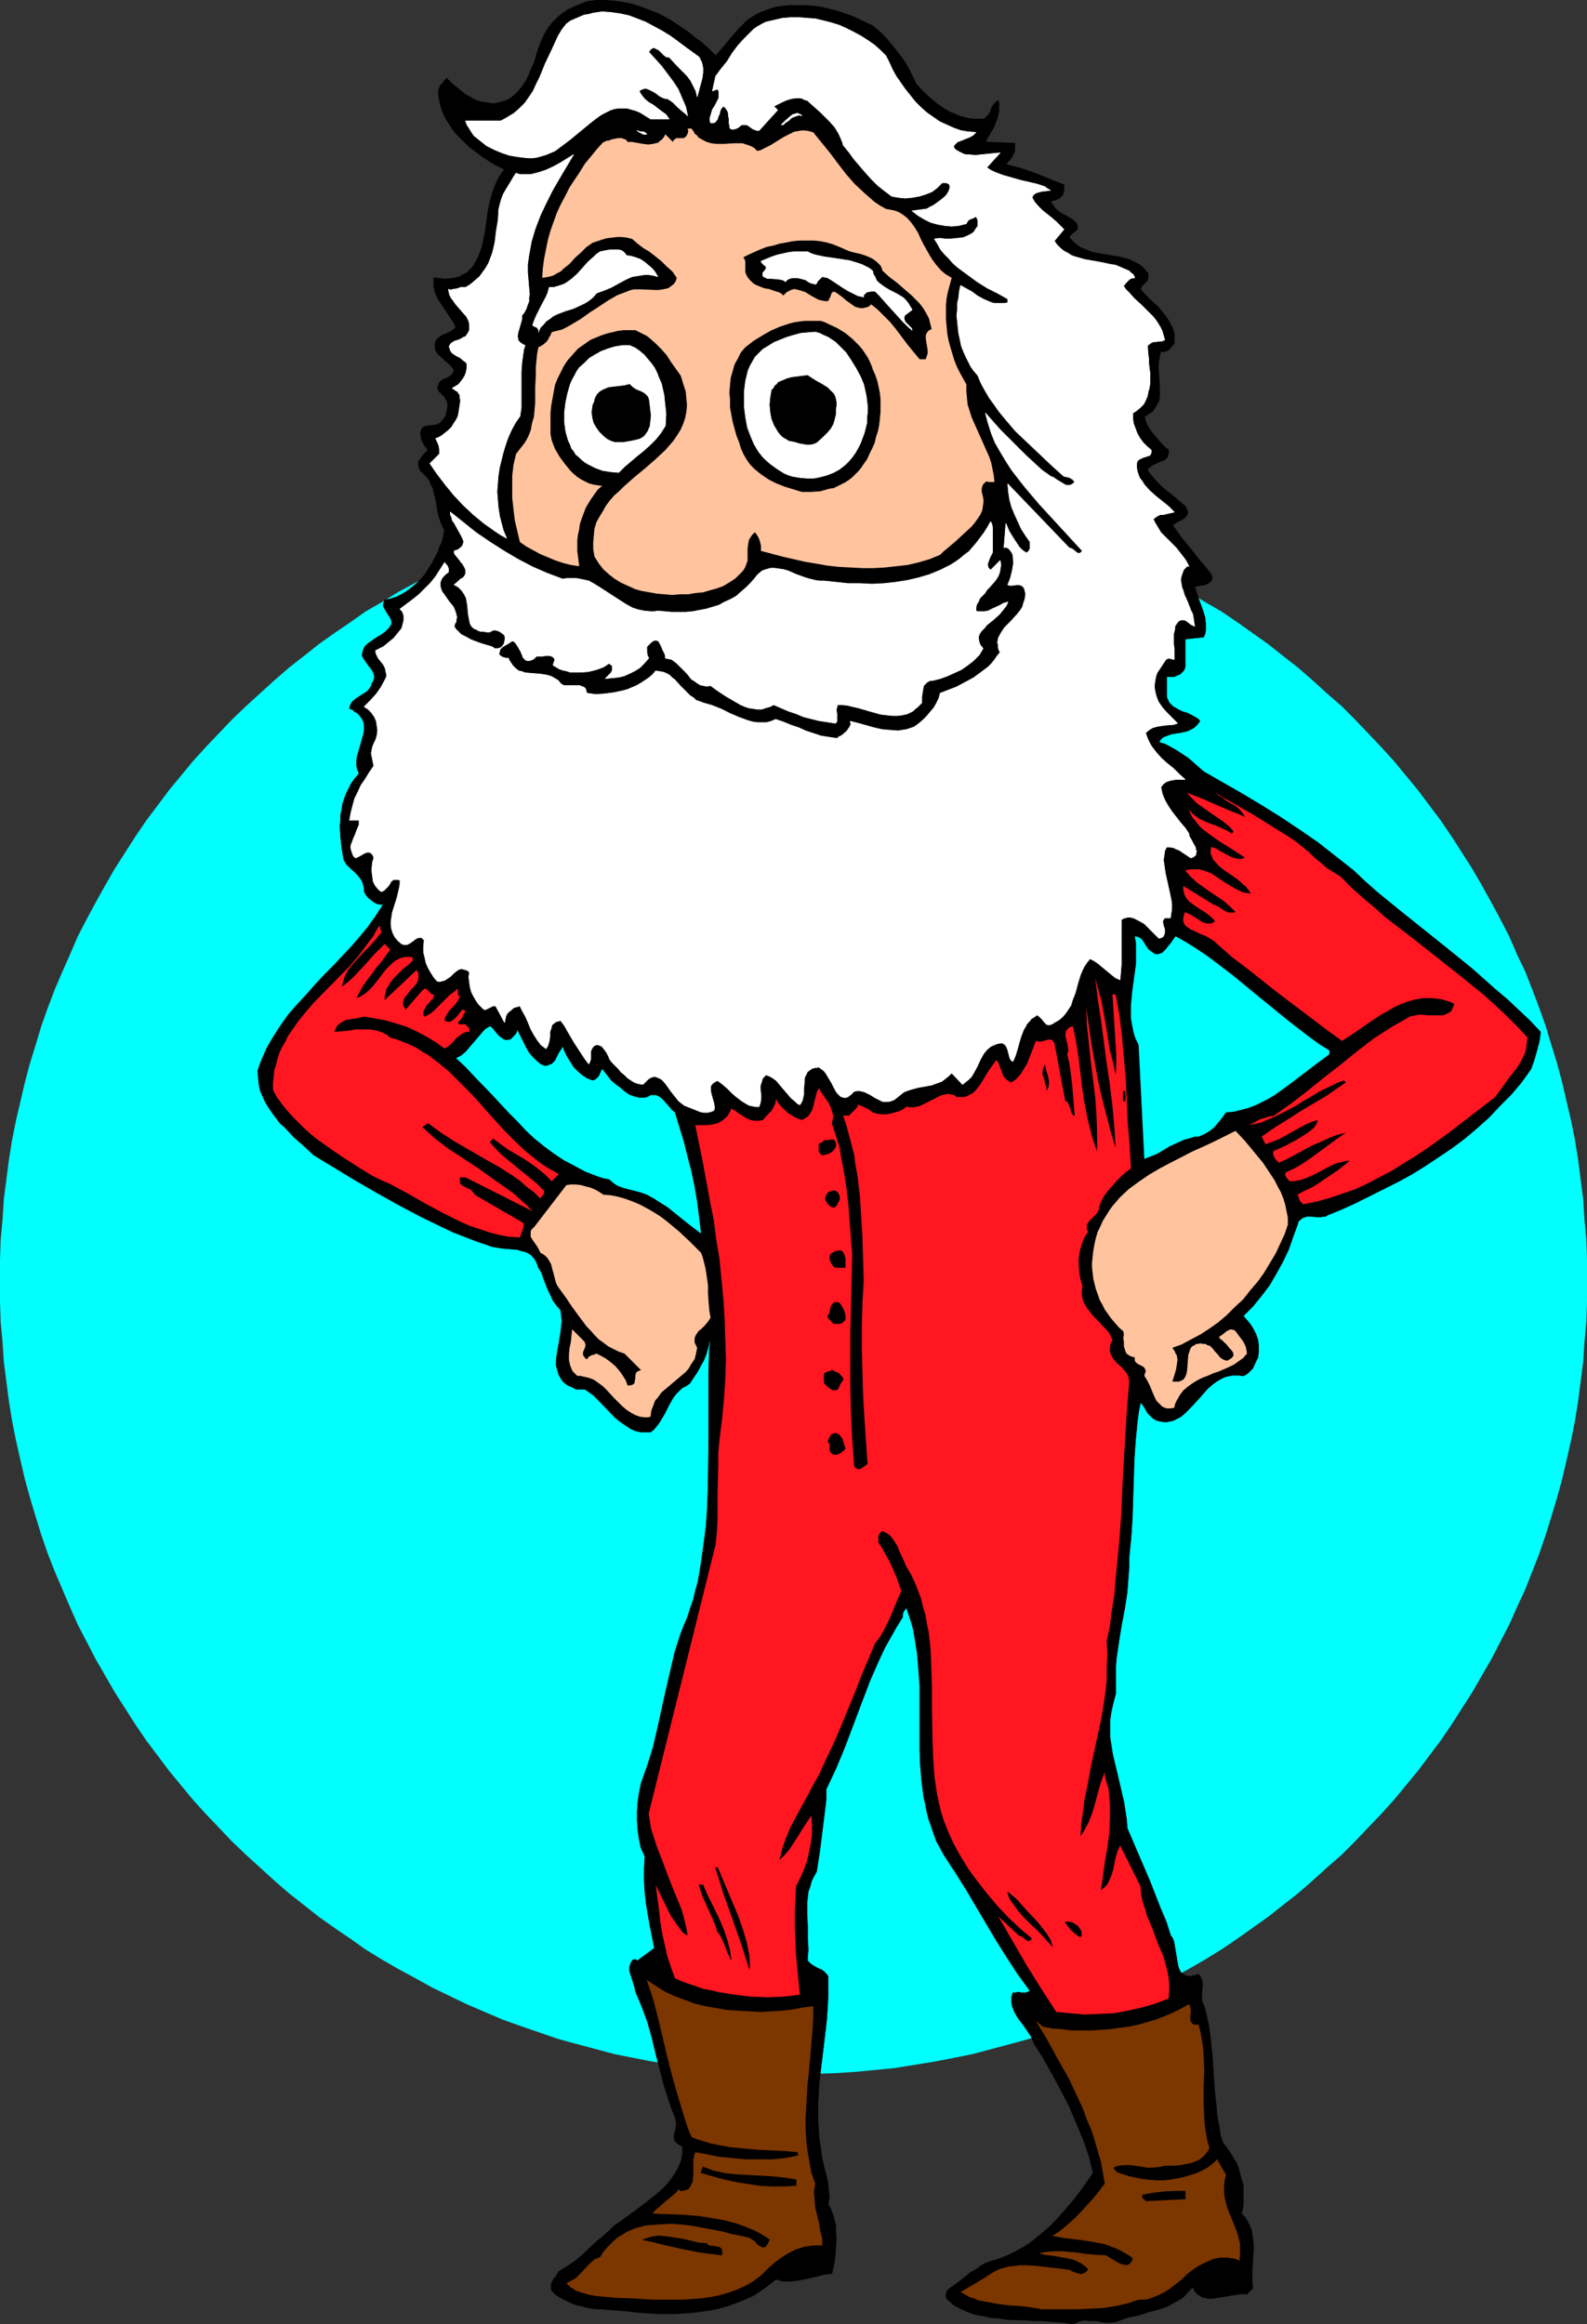 <?xml version="1.0" encoding="UTF-8" standalone="no"?>
<svg
   version="1.0"
   width="106.377mm"
   height="155.754mm"
   id="svg40"
   sodipodi:docname="Santa - Skinny 1.wmf"
   xmlns:inkscape="http://www.inkscape.org/namespaces/inkscape"
   xmlns:sodipodi="http://sodipodi.sourceforge.net/DTD/sodipodi-0.dtd"
   xmlns="http://www.w3.org/2000/svg"
   xmlns:svg="http://www.w3.org/2000/svg">
  <rect width="100%" height="100%" fill="#333333" stroke="none"/>
  <sodipodi:namedview
     id="namedview40"
     pagecolor="#ffffff"
     bordercolor="#000000"
     borderopacity="0.25"
     inkscape:showpageshadow="2"
     inkscape:pageopacity="0.0"
     inkscape:pagecheckerboard="0"
     inkscape:deskcolor="#d1d1d1"
     inkscape:document-units="mm" />
  <defs
     id="defs1">
    <pattern
       id="WMFhbasepattern"
       patternUnits="userSpaceOnUse"
       width="6"
       height="6"
       x="0"
       y="0" />
  </defs>
  <path
     style="fill:#00ffff;fill-opacity:1;fill-rule:evenodd;stroke:none"
     d="m 0,324.394 v -5.171 l 0.162,-5.171 0.485,-5.171 0.323,-5.171 0.646,-5.009 0.646,-5.009 0.808,-5.009 0.97,-4.848 1.131,-4.848 1.131,-4.848 1.293,-4.848 1.454,-4.686 1.454,-4.848 1.616,-4.525 1.778,-4.686 1.939,-4.525 1.939,-4.363 1.939,-4.525 2.262,-4.363 2.262,-4.201 2.424,-4.363 2.424,-4.201 2.586,-4.04 2.586,-4.04 2.747,-4.04 2.909,-3.878 2.909,-3.878 3.07,-3.717 3.07,-3.717 3.232,-3.555 3.394,-3.555 3.232,-3.393 3.555,-3.393 3.555,-3.232 3.555,-3.232 3.717,-3.232 3.717,-2.909 3.878,-3.07 3.878,-2.747 4.04,-2.747 3.878,-2.747 4.202,-2.424 4.202,-2.585 4.202,-2.262 4.363,-2.424 4.363,-2.101 4.363,-2.101 4.525,-1.939 4.525,-1.778 4.525,-1.778 4.686,-1.616 4.686,-1.616 4.686,-1.293 4.848,-1.293 4.848,-1.293 4.848,-0.97 5.01,-0.97 5.01,-0.808 5.01,-0.808 5.01,-0.485 5.01,-0.485 5.171,-0.323 5.171,-0.162 5.171,-0.162 5.171,0.162 5.171,0.162 5.171,0.323 5.01,0.485 5.01,0.485 5.01,0.808 5.01,0.808 5.01,0.97 4.848,0.97 4.848,1.293 4.848,1.293 4.686,1.293 4.686,1.616 4.686,1.616 4.525,1.778 4.525,1.778 4.525,1.939 4.363,2.101 4.363,2.101 4.363,2.424 4.202,2.262 4.202,2.585 4.202,2.424 4.04,2.747 3.878,2.747 3.878,2.747 3.878,3.07 3.717,2.909 3.717,3.232 3.555,3.232 3.717,3.232 3.394,3.393 3.232,3.393 3.394,3.555 3.232,3.555 3.07,3.717 3.07,3.717 2.909,3.878 2.909,3.878 2.747,4.04 2.586,4.04 2.586,4.04 2.424,4.201 2.424,4.363 2.262,4.201 2.262,4.363 1.939,4.525 2.101,4.363 1.778,4.525 1.778,4.686 1.616,4.525 1.454,4.848 1.454,4.686 1.293,4.848 1.131,4.848 1.131,4.848 0.97,4.848 0.808,5.009 0.646,5.009 0.646,5.009 0.323,5.171 0.485,5.171 0.162,5.171 v 5.171 5.171 l -0.162,5.171 -0.485,5.171 -0.323,5.009 -0.646,5.009 -0.646,5.009 -0.808,5.009 -0.97,4.848 -1.131,5.009 -1.131,4.848 -1.293,4.686 -1.454,4.848 -1.454,4.686 -1.616,4.686 -1.778,4.525 -1.778,4.525 -2.101,4.525 -1.939,4.363 -2.262,4.363 -2.262,4.363 -2.424,4.201 -2.424,4.201 -2.586,4.04 -2.586,4.04 -2.747,4.04 -2.909,3.878 -2.909,3.878 -3.07,3.717 -3.07,3.717 -3.232,3.555 -3.394,3.555 -3.232,3.393 -3.394,3.393 -3.717,3.232 -3.555,3.232 -3.717,3.232 -3.717,2.909 -3.878,3.07 -3.878,2.747 -3.878,2.747 -4.04,2.747 -4.202,2.585 -4.202,2.424 -4.202,2.262 -4.363,2.424 -4.363,2.101 -4.363,2.101 -4.525,1.939 -4.525,1.939 -4.525,1.616 -4.686,1.616 -4.686,1.616 -4.686,1.293 -4.848,1.293 -4.848,1.293 -4.848,0.97 -5.01,0.97 -5.01,0.808 -5.01,0.808 -5.01,0.485 -5.01,0.485 -5.171,0.323 -5.171,0.162 -5.171,0.162 -5.171,-0.162 -5.171,-0.162 -5.171,-0.323 -5.01,-0.485 -5.01,-0.485 -5.01,-0.808 -5.01,-0.808 -5.01,-0.97 -4.848,-0.97 -4.848,-1.293 -4.848,-1.293 -4.686,-1.293 -4.686,-1.616 -4.686,-1.616 -4.525,-1.616 -4.525,-1.939 -4.525,-1.939 -4.363,-2.101 -4.363,-2.101 -4.363,-2.424 -4.202,-2.262 -4.202,-2.424 -4.202,-2.585 -3.878,-2.747 -4.04,-2.747 -3.878,-2.747 -3.878,-3.07 -3.717,-2.909 -3.717,-3.232 -3.555,-3.232 -3.555,-3.232 -3.555,-3.393 -3.232,-3.393 -3.394,-3.555 -3.232,-3.555 -3.07,-3.717 -3.07,-3.717 -2.909,-3.878 -2.909,-3.878 -2.747,-4.04 -2.586,-4.04 -2.586,-4.04 -2.424,-4.201 -2.424,-4.201 -2.262,-4.363 -2.262,-4.363 -1.939,-4.363 -1.939,-4.525 -1.939,-4.525 -1.778,-4.525 -1.616,-4.686 -1.454,-4.686 -1.454,-4.848 -1.293,-4.686 -1.131,-4.848 -1.131,-5.009 -0.97,-4.848 L 2.262,354.935 1.616,349.926 0.97,344.916 0.646,339.907 0.162,334.736 0,329.565 Z"
     id="path1" />
  <path
     style="fill:#000000;fill-opacity:1;fill-rule:evenodd;stroke:#000000;stroke-width:0.162px;stroke-linecap:round;stroke-linejoin:round;stroke-miterlimit:4;stroke-dasharray:none;stroke-opacity:1"
     d="m 137.843,8.807 -0.97,2.262 -0.808,2.262 -0.646,2.262 -0.97,2.262 -0.97,2.262 -0.646,0.97 -0.646,0.97 -0.808,0.97 -0.97,0.97 -0.97,0.808 -1.131,0.646 -1.131,0.323 -1.131,0.323 -1.131,0.162 -1.131,-0.162 -0.97,-0.162 -0.97,-0.162 -1.131,-0.323 -0.97,-0.485 -0.808,-0.485 -0.97,-0.485 -1.778,-1.454 -1.616,-1.293 -1.454,-1.454 -0.323,0.485 -0.323,0.323 -0.323,0.323 -0.162,0.323 -0.485,0.485 -0.162,0.485 -0.162,0.485 -0.162,0.646 v 0.485 l 0.162,0.485 v 0.485 l 0.162,0.646 0.323,1.454 0.485,1.454 0.646,1.454 0.808,1.293 0.808,1.293 0.97,1.293 1.131,1.131 1.131,1.131 1.131,1.131 1.293,0.97 2.586,1.939 2.586,1.616 2.586,1.293 -0.646,0.808 -0.646,0.97 -0.485,0.97 -0.485,0.97 -0.808,2.262 -0.646,2.262 -0.485,2.424 -0.323,2.424 -0.323,2.424 -0.485,2.424 -0.485,2.101 -0.808,2.101 -0.485,0.97 -0.485,0.808 -0.485,0.808 -0.808,0.808 -0.646,0.646 -0.97,0.485 -0.808,0.485 -1.131,0.323 -1.131,0.162 -1.454,0.162 -1.293,-0.162 -1.616,-0.162 v 0.97 0.97 l 0.162,0.808 0.162,0.808 0.646,1.616 0.97,1.454 0.97,1.454 0.97,1.454 0.97,1.454 0.808,1.454 -0.646,0.646 -0.646,0.485 -1.454,0.646 -0.808,0.323 -0.646,0.485 -0.646,0.485 -0.323,0.646 -0.162,0.646 v 0.646 0.485 l 0.162,0.485 0.646,0.97 0.808,0.646 0.808,0.808 0.97,0.808 0.808,0.808 0.646,0.808 -0.162,0.485 -0.162,0.485 -0.323,0.323 -0.323,0.323 -0.808,0.485 -0.97,0.323 -0.646,0.485 -0.323,0.323 -0.162,0.323 -0.162,0.485 -0.162,0.485 0.162,0.485 0.323,0.646 0.485,0.323 0.323,0.485 0.485,0.323 0.162,0.485 0.485,0.808 0.162,0.97 -0.162,0.97 -0.162,0.97 -0.323,0.97 -0.646,0.808 -0.485,0.646 -0.646,0.323 -0.646,0.323 h -0.646 l -1.454,0.162 -0.646,0.162 -0.646,0.323 -0.323,0.808 -0.162,0.646 0.162,0.808 0.162,0.808 0.323,0.646 0.323,0.646 0.97,1.293 -1.131,1.131 -0.485,0.646 -0.485,0.646 -0.323,0.646 v 0.646 l 0.162,0.808 0.323,0.646 0.97,0.97 0.808,0.808 0.646,0.97 0.323,0.97 0.485,0.808 0.162,0.97 0.485,1.778 0.323,1.939 0.323,1.939 0.323,0.97 0.323,0.97 0.485,1.131 0.485,0.97 -0.323,1.454 -0.323,1.454 -0.646,1.293 -0.485,1.454 -0.808,1.454 -0.646,1.293 -0.97,1.454 -0.808,1.293 -0.97,1.131 -1.131,1.131 -1.131,0.97 -1.293,0.97 -1.293,0.808 -1.293,0.646 -1.454,0.485 -1.616,0.323 -0.162,0.485 -0.162,0.485 v 0.485 l 0.162,0.485 0.485,0.808 0.485,0.808 0.646,0.97 0.162,0.323 0.162,0.485 v 0.485 0.323 l -0.323,0.485 -0.323,0.485 -0.485,0.485 -0.485,0.485 -1.131,0.808 -1.131,0.646 -1.131,0.808 -0.97,0.646 -0.485,0.485 -0.323,0.323 -0.323,0.646 -0.162,0.485 -0.162,0.646 v 0.646 l 0.485,0.808 1.131,1.616 0.646,0.808 0.485,0.808 0.162,0.485 0.162,0.485 v 0.485 l -0.162,0.485 -0.162,0.485 -0.323,0.485 -0.162,0.646 -0.323,0.485 -0.646,0.808 -0.97,0.646 -1.778,1.131 -0.808,0.646 -0.323,0.323 -0.323,0.485 -0.162,0.485 -0.162,0.646 0.808,0.323 0.485,0.485 0.646,0.323 0.485,0.485 0.646,0.808 0.485,0.97 0.162,0.97 v 1.131 l -0.162,0.97 -0.323,1.131 -0.646,2.262 -0.646,2.262 -0.162,0.97 v 1.293 l 0.162,0.97 0.485,1.131 -0.97,1.131 -0.97,1.293 -0.646,1.293 -0.646,1.293 -0.485,1.293 -0.485,1.454 -0.162,1.293 -0.323,1.454 v 1.454 l -0.162,1.293 0.162,2.909 0.323,2.909 0.485,2.747 0.646,1.131 0.808,0.808 1.778,1.616 0.808,0.97 0.646,0.97 0.162,0.485 0.323,1.293 v 0.808 l 0.323,0.646 0.485,0.646 0.485,0.485 0.646,0.485 0.646,0.485 0.646,0.323 0.808,0.162 h 0.808 l -1.778,2.747 -1.939,2.747 -2.101,2.585 -2.101,2.424 -4.686,5.009 -2.424,2.424 -2.262,2.424 -2.262,2.585 -2.262,2.424 -2.262,2.585 -1.939,2.747 -1.778,2.747 -1.616,2.747 -0.646,1.454 -0.646,1.454 -0.646,1.616 -0.485,1.454 0.162,1.778 0.162,1.616 0.323,1.616 0.646,1.454 0.646,1.454 0.808,1.293 0.97,1.454 0.97,1.293 0.97,1.293 1.293,1.131 2.262,2.424 2.586,2.262 2.424,2.262 10.665,6.464 5.333,3.07 5.494,3.07 5.494,2.909 5.656,2.747 2.747,1.293 2.909,1.131 2.909,1.131 2.909,0.97 0.808,0.323 0.808,0.162 1.939,0.323 1.939,0.162 1.939,0.162 0.97,0.323 0.808,0.162 0.808,0.323 0.808,0.485 0.646,0.646 0.485,0.646 0.485,0.97 0.323,0.97 0.808,1.293 0.485,1.454 1.131,2.909 0.646,1.293 0.646,1.454 0.97,1.293 0.97,1.131 0.162,1.293 0.162,1.454 -0.162,1.454 -0.162,1.454 -0.485,2.909 -0.485,2.747 -0.162,1.293 v 1.454 l 0.323,1.131 0.323,1.131 0.646,1.131 0.323,0.485 0.485,0.485 0.646,0.485 0.646,0.323 0.808,0.323 0.808,0.485 h 2.262 l 0.97,0.646 1.131,0.808 1.778,1.778 3.717,3.878 0.97,0.808 1.131,0.808 0.97,0.646 0.97,0.646 1.131,0.485 1.293,0.323 h 1.131 1.454 l 0.808,-0.646 0.646,-0.808 0.646,-0.808 0.485,-0.808 0.97,-1.616 0.808,-1.616 0.97,-1.778 0.485,-0.808 0.646,-0.808 0.646,-0.646 0.808,-0.808 0.97,-0.485 0.97,-0.646 1.939,-2.909 0.808,-1.454 0.808,-1.454 0.646,-1.616 0.485,-1.616 0.323,-1.616 0.323,-1.616 -0.323,4.525 -0.162,4.848 v 4.686 14.705 l -0.162,10.019 -0.162,4.848 -0.323,4.848 -0.646,4.848 -0.646,4.686 -0.808,4.686 -0.646,2.262 -0.485,2.101 -0.808,2.262 -0.646,2.101 -0.97,2.262 -0.808,2.101 -1.454,4.525 -1.131,4.848 -1.131,4.848 -2.101,9.534 -1.131,4.848 -1.454,4.686 -0.808,2.262 -0.808,2.262 -0.485,2.424 -0.323,2.262 -0.162,2.424 v 2.262 l 0.162,2.424 0.323,2.262 0.485,2.262 0.97,2.101 -0.162,3.07 v 3.07 l 0.162,2.909 0.323,2.909 0.485,2.909 0.485,2.747 1.131,5.656 -4.363,3.232 -0.162,-0.162 -0.162,-0.162 h -0.323 -0.323 l -0.323,0.323 -0.323,0.485 -0.323,1.131 v 0.97 l 0.323,0.97 0.646,2.101 0.323,0.97 0.162,0.97 0.808,1.939 0.808,1.939 1.454,3.878 1.131,4.04 0.97,4.04 2.101,8.08 1.293,4.04 0.646,1.939 0.808,1.939 0.162,0.485 0.162,0.646 v 1.131 l -0.162,1.131 -0.162,0.485 -0.162,0.485 v 0.808 0.485 l 0.162,0.485 0.323,0.323 0.323,0.323 0.485,0.323 0.808,0.485 v 0.97 0.808 l -0.323,1.778 -0.646,1.616 -0.808,1.454 -0.97,1.454 -1.131,1.454 -1.293,1.293 -1.454,1.293 -3.07,2.424 -3.07,2.262 -3.07,2.262 -1.454,0.97 -1.293,1.293 -1.616,1.454 -1.616,1.293 -2.909,2.747 -1.616,1.454 -1.454,1.131 -1.778,1.131 -1.778,1.131 -0.323,0.485 -0.323,0.646 -0.485,0.485 -0.646,1.131 -0.162,0.646 v 0.646 l 0.162,0.808 0.97,0.97 1.293,0.808 1.293,0.646 1.293,0.646 1.293,0.485 1.454,0.323 1.293,0.323 1.454,0.323 3.07,0.162 5.818,0.485 2.909,0.323 4.525,0.323 h 4.686 l 4.525,-0.323 2.424,-0.323 2.262,-0.323 2.101,-0.485 2.262,-0.646 2.101,-0.808 2.101,-0.808 2.101,-0.97 1.939,-1.293 1.778,-1.293 1.778,-1.454 0.808,0.162 0.97,0.323 h 0.808 0.97 l 1.616,-0.162 1.939,-0.323 3.555,-0.808 1.778,-0.485 1.778,-0.162 0.485,-2.101 0.323,-2.101 0.162,-2.262 0.162,-2.262 -0.162,-2.262 v -1.293 l -0.323,-0.97 -0.162,-1.131 -0.485,-1.131 -0.323,-0.97 -0.646,-0.97 0.162,-0.97 0.162,-0.808 -0.162,-1.778 -0.162,-1.778 -0.323,-1.616 -0.485,-1.778 -0.808,-3.393 -0.162,-1.616 -0.485,-2.909 -0.162,-2.909 -0.162,-2.747 v -2.747 l 0.162,-2.909 0.162,-2.747 0.646,-5.494 0.323,-2.585 0.323,-2.747 0.646,-5.494 0.323,-5.333 v -2.747 -2.747 l -0.485,-0.646 -0.485,-0.485 -0.646,-0.485 -0.808,-0.323 -1.454,-0.808 -0.646,-0.485 -0.646,-0.646 v -1.293 l 0.162,-1.454 -0.162,-3.07 v -3.07 l -0.162,-2.909 v -2.909 l 0.162,-1.454 0.162,-1.454 0.485,-1.293 0.323,-1.293 0.646,-1.293 0.646,-1.131 0.808,-5.171 0.646,-5.171 0.646,-5.171 0.323,-2.747 v -2.585 l 1.293,-2.747 1.293,-2.747 2.262,-5.494 4.202,-11.15 2.101,-5.494 2.424,-5.494 1.293,-2.747 1.454,-2.585 1.454,-2.585 1.616,-2.585 v -0.646 l 0.162,-0.646 0.323,-0.485 0.485,-0.646 0.646,1.939 0.646,1.939 0.485,1.778 0.323,1.939 0.646,4.04 0.323,3.878 0.323,4.201 v 4.04 8.08 4.201 l 0.162,4.04 0.323,3.878 0.485,3.878 0.485,2.101 0.323,1.778 0.485,1.939 0.646,1.778 0.646,1.939 0.646,1.778 0.97,1.778 0.97,1.778 2.747,4.201 2.747,4.363 2.586,4.363 2.586,4.363 2.586,4.363 2.747,4.363 2.747,4.201 3.07,4.201 -0.646,0.323 -0.485,0.162 h -0.485 -0.485 l -0.97,-0.162 -0.646,0.162 h -0.646 l -0.323,0.97 v 0.808 0.808 l 0.162,0.808 0.323,0.808 0.323,0.808 0.97,1.616 1.131,1.454 1.131,1.616 0.97,1.454 0.323,0.808 0.323,0.808 2.424,3.878 2.262,4.04 2.101,3.878 2.101,4.04 1.778,4.201 1.778,4.201 1.454,4.201 1.131,4.363 -2.424,3.555 -2.586,3.393 -2.909,3.393 -1.454,1.616 -1.616,1.616 -1.616,1.454 -1.616,1.293 -1.778,1.454 -1.778,1.131 -1.778,0.97 -1.939,0.97 -1.939,0.808 -2.101,0.646 -1.454,0.485 -1.293,0.646 -1.293,0.97 -1.454,0.808 -2.424,1.939 -1.293,0.97 -1.131,0.808 -0.808,0.646 -0.323,0.323 -0.162,0.485 -0.162,0.485 v 0.485 l 0.162,0.485 0.323,0.323 1.454,1.293 1.778,0.97 1.778,0.808 1.778,0.646 1.939,0.323 2.101,0.485 1.939,0.162 2.101,0.323 4.363,0.162 h 0.97 l 1.131,0.162 h 2.101 l 4.202,0.323 2.101,0.162 1.939,0.323 0.808,-0.323 0.646,-0.323 0.646,-0.162 0.808,-0.162 1.454,0.162 h 1.454 l 1.616,0.323 1.454,0.162 1.454,-0.162 0.808,-0.162 0.808,-0.323 2.424,-0.808 2.424,-0.485 2.424,-0.808 2.586,-0.646 2.262,-0.808 1.131,-0.646 1.131,-0.646 1.131,-0.646 0.97,-0.808 0.97,-1.131 0.97,-0.97 0.485,0.97 0.485,0.646 0.646,0.485 0.808,0.485 0.808,0.162 0.808,0.162 h 0.97 l 0.97,-0.162 1.939,-0.323 1.939,-0.323 2.101,-0.323 h 0.808 0.97 l 1.454,-1.454 -0.162,-1.131 v -1.131 -2.585 l 0.162,-2.585 0.162,-2.424 v -1.293 l -0.162,-1.131 -0.162,-1.293 -0.162,-1.131 -0.485,-1.131 -0.485,-0.97 -0.646,-1.131 -0.97,-0.97 0.323,-1.131 0.162,-1.131 v -1.131 -1.293 -1.131 -1.293 l -0.323,-1.131 -0.323,-1.131 -0.323,-1.293 -0.323,-1.131 -0.485,-1.131 -0.646,-0.97 -0.646,-1.131 -1.293,-1.939 -0.808,-0.97 -0.646,-2.101 -0.323,-2.262 -0.485,-2.262 -0.162,-2.262 -0.485,-4.525 -0.323,-4.686 -0.323,-4.686 -0.485,-4.525 -0.323,-2.262 -0.485,-2.262 -0.485,-2.101 -0.808,-2.101 v -0.808 -0.97 l 0.162,-1.778 v -0.808 l -0.162,-0.808 -0.323,-0.808 -0.485,-0.646 -0.646,0.162 -0.646,0.162 -0.646,0.162 h -0.485 l -0.808,-0.162 -0.646,-0.323 -0.646,-0.485 -0.323,-0.646 -0.323,-0.808 -0.162,-0.808 -0.323,-1.939 -0.323,-1.939 -0.162,-0.97 -0.162,-0.808 -0.323,-0.808 -0.485,-0.646 -1.131,-3.555 -1.454,-3.393 -2.586,-6.625 -2.909,-6.787 -2.909,-6.787 -0.162,-2.262 -0.323,-2.101 -0.323,-2.101 -0.485,-2.101 -0.97,-4.201 -0.97,-4.04 -0.485,-2.101 -0.323,-2.101 -0.323,-2.101 v -2.101 -2.101 l 0.323,-2.262 0.485,-2.101 0.646,-2.424 v -2.262 -2.262 -2.262 l 0.162,-2.101 0.646,-4.363 0.646,-4.04 0.808,-4.201 0.646,-4.201 0.162,-2.262 0.162,-2.101 0.162,-2.262 v -2.262 l 0.485,-4.848 0.323,-4.848 0.323,-10.019 0.162,-5.009 0.323,-4.848 0.485,-4.848 0.323,-2.424 0.485,-2.424 0.97,1.293 0.808,1.454 0.485,0.485 0.646,0.646 0.646,0.485 0.646,0.323 0.808,0.162 0.97,0.162 h 0.808 l 0.646,-0.162 0.808,-0.162 0.646,-0.323 1.293,-0.646 1.131,-0.97 1.131,-1.131 2.262,-2.424 2.262,-2.585 1.293,-1.131 1.131,-0.808 1.454,-0.808 0.808,-0.323 0.808,-0.162 0.808,-0.162 h 0.808 0.97 l 0.97,0.162 0.646,-0.323 0.646,-0.485 0.646,-0.646 0.485,-0.485 0.646,-1.454 0.646,-1.293 0.162,-1.454 v -1.454 l -0.162,-1.454 -0.485,-1.454 -0.646,-1.293 -0.808,-1.293 -0.808,-0.97 -0.97,-1.131 2.424,-2.424 2.101,-2.585 2.101,-2.747 1.778,-3.07 1.616,-2.909 1.454,-3.07 1.131,-3.232 1.131,-3.07 0.162,-0.646 0.323,-0.485 0.485,-0.323 0.323,-0.323 0.646,-0.162 0.485,-0.162 h 0.97 l 2.262,0.162 0.97,-0.162 h 0.485 l 0.485,-0.323 3.555,-1.454 3.555,-1.616 3.555,-1.778 3.555,-1.778 3.555,-1.778 3.555,-1.939 3.394,-2.101 3.394,-2.262 3.394,-2.262 3.232,-2.424 3.07,-2.585 3.07,-2.747 2.747,-2.909 2.909,-2.909 2.586,-3.07 2.424,-3.393 0.808,-2.262 0.646,-2.262 0.646,-2.424 0.162,-1.131 0.162,-1.293 -2.747,-2.909 -2.909,-2.747 -2.747,-2.585 -3.07,-2.585 -5.818,-5.171 -5.979,-4.848 -12.12,-9.695 -6.141,-5.009 -2.909,-2.585 -2.909,-2.747 -4.525,-3.555 -4.525,-3.555 -4.686,-3.232 -4.848,-3.232 -4.686,-2.909 -4.848,-2.909 -9.857,-5.656 -2.586,-2.262 -1.293,-1.131 -1.454,-0.97 -1.454,-0.97 -1.454,-0.808 -1.454,-0.808 -1.616,-0.485 0.323,-0.646 0.485,-0.485 0.485,-0.323 0.485,-0.162 1.293,-0.485 2.909,-0.485 1.293,-0.323 0.646,-0.323 0.646,-0.323 0.485,-0.323 0.485,-0.485 0.808,-0.97 -0.323,-0.485 -0.485,-0.323 -1.131,-0.646 -1.293,-0.646 -1.131,-0.323 -1.293,-0.646 -1.131,-0.646 -0.485,-0.485 -0.485,-0.485 -0.323,-0.646 -0.323,-0.808 v -5.171 h 0.646 0.646 0.646 l 0.646,-0.323 0.808,-0.323 0.485,-0.485 0.485,-0.485 0.323,-0.808 v -7.11 l 4.686,-0.485 0.323,-0.808 0.162,-0.808 v -0.97 -0.808 l -0.162,-1.616 -0.485,-1.616 -1.131,-3.07 -0.485,-1.454 -0.485,-1.616 0.646,-0.162 0.97,-0.162 0.97,-0.162 0.808,-0.323 0.323,-0.323 0.323,-0.162 0.162,-0.323 0.162,-0.323 v -0.323 -0.485 l -0.323,-0.485 -0.323,-0.485 -1.293,-1.616 -1.293,-1.454 -2.262,-2.909 -2.262,-2.747 -1.131,-1.616 -1.131,-1.616 0.646,-0.323 0.646,-0.485 0.808,-0.323 0.808,-0.485 0.646,-0.646 0.162,-0.323 0.162,-0.323 v -0.323 l -0.162,-0.485 -0.162,-0.485 -0.323,-0.485 -2.424,-2.101 -2.424,-1.939 -1.293,-1.131 -1.131,-1.131 -1.131,-1.293 -1.131,-1.454 0.162,-0.485 0.323,-0.323 0.485,-0.323 0.323,-0.323 0.808,-0.323 0.97,-0.485 0.97,-0.323 0.323,-0.162 0.323,-0.323 0.323,-0.323 0.162,-0.485 0.162,-0.646 v -0.646 l -0.97,-0.808 -0.97,-0.97 -1.778,-2.101 -0.808,-0.97 -0.808,-1.293 -0.485,-1.131 -0.323,-1.293 0.646,-0.323 0.485,-0.323 0.97,-0.646 0.646,-0.97 0.485,-0.808 0.485,-0.97 0.162,-1.131 v -0.97 -1.131 l -0.323,-4.686 v -1.131 l 0.162,-1.131 0.162,-1.131 0.323,-1.131 0.646,0.162 0.485,-0.162 0.485,-0.162 0.485,-0.323 0.646,-0.808 0.323,-0.323 0.323,-0.323 v -1.131 -0.97 l -0.162,-0.97 -0.323,-0.97 -0.485,-0.808 -0.485,-0.97 -0.646,-0.97 -0.646,-0.808 -1.454,-1.778 -1.616,-1.454 -1.454,-1.454 -1.293,-1.454 0.162,-0.485 0.323,-0.485 0.485,-0.485 0.485,-0.485 0.323,-0.485 0.162,-0.485 v -0.646 -0.323 l -0.162,-0.323 -0.97,-1.131 -1.131,-0.97 -1.293,-0.646 -1.293,-0.646 -1.293,-0.323 -1.293,-0.323 -2.909,-0.485 -2.747,-0.485 -1.454,-0.323 -1.131,-0.485 -1.293,-0.485 -1.131,-0.808 -0.97,-0.808 -0.97,-1.131 0.646,-0.808 0.485,-0.323 0.323,-0.323 0.485,-0.323 0.162,-0.485 v -0.485 l -0.162,-0.646 -0.808,-0.808 -0.97,-0.646 -0.808,-0.485 -0.97,-0.485 -0.97,-0.646 -0.808,-0.646 -0.646,-0.97 -0.323,-0.323 -0.323,-0.646 0.485,-0.162 0.646,-0.162 1.131,-0.485 0.485,-0.485 0.323,-0.323 0.162,-0.485 0.162,-0.646 v -1.454 l -3.717,-1.454 -3.555,-1.454 -3.717,-1.293 -1.939,-0.485 -1.778,-0.485 0.485,-0.646 0.485,-0.485 0.485,-0.646 0.323,-0.646 0.323,-0.646 0.162,-0.646 v -0.808 -0.808 l -7.434,-0.323 0.646,-1.293 1.454,-2.424 0.485,-1.293 0.485,-1.293 0.323,-1.454 V 26.905 26.259 l -0.162,-0.808 -0.323,0.162 -0.323,0.323 -0.485,0.485 -0.485,0.646 -0.162,0.646 -0.323,0.808 -0.485,0.646 -0.485,0.485 -0.323,0.323 -0.485,0.162 h -1.293 -1.131 l -1.293,-0.162 -1.293,-0.323 -1.131,-0.323 -1.131,-0.485 -1.131,-0.485 -1.131,-0.646 -1.939,-1.293 -1.939,-1.616 -1.778,-1.616 -1.778,-1.939 -0.97,-2.101 -0.97,-1.939 L 228.823,15.109 227.369,13.17 225.914,11.392 224.46,9.615 222.844,7.999 221.066,6.544 219.45,5.736 217.673,4.929 215.895,4.121 214.118,3.474 212.178,2.828 210.239,2.343 208.3,1.858 206.199,1.535 204.26,1.374 h -2.101 -1.939 l -1.939,0.162 -1.939,0.323 -1.939,0.646 -1.778,0.646 -1.778,0.97 -1.454,0.97 -1.293,1.293 -1.131,1.131 -1.131,1.293 -2.262,2.747 -2.262,2.585 -1.616,-1.616 -1.778,-1.616 -1.939,-1.454 -1.778,-1.454 -1.939,-1.293 L 170.324,5.413 168.385,4.282 166.446,3.313 164.345,2.505 162.245,1.697 160.144,1.05 157.881,0.566 155.619,0.242 153.357,0.081 h -2.262 l -2.424,0.323 -1.616,0.646 -1.616,0.646 -1.616,0.808 -1.454,0.97 -1.293,1.131 -1.293,1.293 -0.97,1.293 z"
     id="path2" />
  <path
     style="fill:#ffffff;fill-opacity:1;fill-rule:evenodd;stroke:#ffffff;stroke-width:0.162px;stroke-linecap:round;stroke-linejoin:round;stroke-miterlimit:4;stroke-dasharray:none;stroke-opacity:1"
     d="m 143.499,6.06 -1.131,1.454 -0.97,1.616 -0.808,1.778 -0.808,1.778 -1.616,3.393 -1.454,3.555 -0.808,1.616 -0.808,1.778 -0.97,1.454 -1.131,1.616 -1.293,1.293 -1.454,1.293 -1.616,0.97 -0.808,0.485 -0.97,0.485 h -8.888 l 0.323,0.97 0.646,0.97 0.485,0.808 0.646,0.97 0.808,0.646 0.808,0.646 1.616,1.293 1.939,0.97 1.939,0.808 1.939,0.646 1.939,0.323 1.293,0.162 1.454,0.162 h 1.131 l 1.131,-0.162 1.131,-0.323 1.131,-0.323 1.131,-0.485 1.131,-0.485 1.939,-1.454 1.939,-1.454 3.717,-3.07 1.778,-1.454 1.939,-1.454 0.808,-0.485 0.97,-0.485 0.97,-0.485 0.97,-0.323 1.131,-0.162 h 0.97 1.131 l 1.131,0.323 1.131,0.323 1.131,0.485 1.293,0.808 1.293,0.808 h 4.686 l -0.808,-1.131 -1.131,-0.808 -2.101,-1.616 -1.131,-0.646 -0.97,-0.808 -0.808,-0.97 -0.323,-0.485 -0.323,-0.646 0.485,-0.323 0.485,-0.162 0.323,-0.162 h 0.485 l 0.808,0.323 0.97,0.485 0.808,0.485 0.808,0.646 0.97,0.485 0.485,0.162 h 0.485 l 0.808,0.485 0.646,0.485 1.131,1.131 1.293,1.131 0.646,0.485 0.646,0.646 -0.485,-2.262 -0.97,-2.262 -0.97,-2.262 -1.293,-1.939 -1.454,-1.939 -1.454,-1.939 -1.616,-1.778 -1.616,-1.778 0.323,-0.485 0.323,-0.323 0.323,-0.162 0.323,-0.162 0.323,0.162 0.323,0.162 0.646,0.323 0.646,0.646 0.646,0.646 0.646,0.485 h 0.323 0.323 l 2.262,2.424 1.131,1.131 1.131,1.131 0.97,1.293 0.646,1.293 0.646,1.293 0.162,0.646 0.162,0.808 0.323,-1.131 0.323,-1.293 0.323,-1.131 0.323,-1.293 0.162,-1.293 v -1.131 l -0.162,-0.808 -0.162,-0.646 -0.323,-0.646 -0.323,-0.646 -1.778,-1.293 -1.778,-1.293 -1.939,-1.454 -1.778,-1.293 -2.101,-1.293 -2.101,-1.131 -2.101,-1.131 -2.101,-0.808 -2.101,-0.808 -2.262,-0.485 -2.262,-0.323 -2.262,-0.162 -1.131,0.162 -1.131,0.162 -1.131,0.323 -1.131,0.162 -1.131,0.485 -1.131,0.485 -1.131,0.485 z"
     id="path3" />
  <path
     style="fill:#ffffff;fill-opacity:1;fill-rule:evenodd;stroke:#ffffff;stroke-width:0.162px;stroke-linecap:round;stroke-linejoin:round;stroke-miterlimit:4;stroke-dasharray:none;stroke-opacity:1"
     d="m 181.313,19.31 -0.808,3.717 1.293,-0.485 0.323,0.646 v 0.485 0.485 0.646 l -0.485,0.97 -0.485,0.97 -0.646,0.97 -0.323,1.131 -0.162,0.485 -0.162,0.646 v 0.485 l 0.162,0.646 h 0.485 0.323 l 0.323,-0.162 0.162,-0.162 0.485,-0.646 0.162,-0.646 0.323,-0.646 0.162,-0.808 0.323,-0.646 0.485,-0.485 0.485,0.323 0.323,0.485 0.323,0.485 0.162,0.646 v 0.646 l 0.162,0.485 v 0.808 0.485 l 0.162,0.485 v 0.485 l 0.162,0.323 0.323,0.162 h 0.485 l 0.646,-0.162 0.646,-0.323 0.323,-0.323 0.485,-0.323 h 0.646 0.323 l 0.646,0.162 0.323,0.323 0.323,0.162 0.162,0.162 0.485,0.323 0.485,0.162 0.485,0.162 h 0.485 l 4.686,-5.171 -0.97,-0.97 2.262,-1.131 1.131,-0.485 1.131,-0.323 1.131,-0.162 h 1.131 l 0.485,0.162 0.646,0.323 0.646,0.162 0.485,0.485 1.293,1.131 1.454,1.293 1.293,1.293 1.293,1.293 1.131,1.293 0.97,1.616 0.646,1.454 0.323,0.808 0.162,0.646 1.454,1.778 1.293,1.778 2.909,3.393 1.454,1.616 1.616,1.616 1.616,1.293 1.939,1.454 1.778,0.323 1.616,0.162 1.778,-0.162 1.778,-0.323 1.616,-0.485 1.616,-0.646 0.646,-0.485 0.646,-0.485 0.646,-0.646 0.646,-0.646 h 0.808 0.323 l 0.323,0.162 0.323,0.162 0.162,0.323 v 0.323 0.485 l -0.162,0.485 -0.162,0.323 -0.485,0.808 -0.646,0.646 -0.808,0.646 -1.778,1.293 -0.97,0.485 -0.808,0.485 -3.717,0.485 1.454,1.131 1.616,0.97 1.616,0.808 1.778,0.485 1.778,0.323 1.778,0.162 1.778,-0.162 1.939,-0.485 0.162,-0.323 0.162,-0.323 0.323,-0.323 0.323,-0.162 0.808,-0.323 0.646,-0.323 0.162,0.162 0.162,0.323 0.162,0.485 v 0.646 0.808 l -0.485,0.646 -0.485,0.808 -0.646,0.485 -0.646,0.323 -0.646,0.323 -0.808,0.323 -1.454,0.162 -1.616,0.162 h -1.454 l -1.454,-0.162 -1.293,0.162 0.808,1.293 0.808,1.454 0.97,1.131 1.131,1.131 0.97,1.131 1.293,1.131 2.424,1.778 2.424,1.778 2.586,1.616 2.586,1.293 2.586,1.454 v 0.97 l -0.97,0.162 h -0.808 -0.808 -0.808 l -0.646,-0.162 -0.808,-0.323 -1.454,-0.646 -1.454,-0.808 -1.293,-0.97 -1.454,-0.808 -1.454,-0.808 -0.323,1.454 -0.162,1.616 -0.323,1.454 v 1.616 l -0.162,1.454 0.162,1.454 0.162,1.616 0.162,1.454 0.323,1.454 0.323,1.616 0.485,1.293 0.646,1.454 0.646,1.293 0.646,1.293 0.808,1.131 0.97,1.131 0.808,1.939 0.97,1.778 1.131,1.939 1.293,1.778 1.131,1.616 1.454,1.778 2.747,3.232 3.07,2.909 3.07,2.909 3.07,2.909 1.616,1.454 1.454,1.293 0.808,0.162 0.646,0.162 0.808,0.485 0.485,0.646 -0.323,0.323 -0.485,0.323 -0.323,0.162 h -0.323 -0.808 l -0.808,-0.485 -0.808,-0.485 -0.808,-0.485 -0.646,-0.485 -0.808,-0.323 -2.262,-1.616 -2.101,-1.939 -2.101,-1.939 -2.101,-2.101 -4.202,-4.201 -3.717,-4.201 0.646,2.424 0.808,2.585 0.97,2.424 1.293,2.262 1.454,2.424 1.454,2.262 1.616,2.101 1.778,2.262 3.555,4.201 3.717,4.04 3.717,4.04 3.555,3.878 -0.323,0.323 -0.162,0.162 -0.485,0.162 -0.323,-0.162 -0.485,-0.323 -0.323,-0.323 -0.485,-0.323 -0.323,-0.162 -0.485,-0.162 -15.513,-16.159 0.162,1.939 0.323,2.101 0.485,1.778 0.808,1.939 0.808,1.778 0.808,1.778 1.131,1.778 1.131,1.616 v 1.616 l -0.162,0.323 -0.162,0.323 -0.323,0.323 -0.323,0.162 -0.97,-0.646 -0.808,-0.808 -0.646,-0.97 -0.646,-0.97 -1.293,-2.101 -0.808,-1.939 -0.485,6.14 0.485,-0.162 0.323,0.162 0.323,0.162 0.323,0.323 0.485,0.646 0.323,0.646 0.162,2.101 -0.323,1.939 -0.485,1.939 -0.646,1.616 0.485,0.162 h 0.646 l 1.131,-0.162 h 0.646 l 0.485,0.162 0.485,0.323 0.323,0.485 0.162,0.646 0.162,0.646 -0.162,1.293 -0.323,0.97 -0.323,1.131 -0.646,0.97 -0.646,0.808 -1.616,1.778 -1.616,1.616 -0.646,0.97 -0.485,0.808 -0.485,0.97 -0.162,1.131 0.162,0.485 v 0.646 l 0.162,0.646 0.323,0.646 -0.808,0.97 -0.646,0.97 -0.808,0.97 -0.808,0.808 -1.939,1.454 -1.778,1.293 -2.101,1.131 -2.101,1.131 -2.101,0.808 -2.101,0.808 -0.323,1.293 -0.646,1.293 -0.646,1.131 -0.97,1.131 -0.808,0.97 -0.97,0.97 -1.131,0.97 -1.131,0.808 -0.97,0.323 -0.97,0.323 -1.131,0.162 -0.97,0.162 -2.101,-0.162 -1.939,-0.162 -2.101,-0.485 -4.04,-1.131 -1.939,-0.485 0.162,0.808 -0.323,0.646 -0.323,0.485 -0.485,0.646 -1.131,0.97 -0.646,0.323 -0.323,0.162 -0.162,0.323 -2.101,-0.323 -2.101,-0.323 -1.939,-0.646 -1.939,-0.646 -1.778,-0.808 -1.939,-0.646 -1.939,-0.808 -1.939,-0.646 -1.131,0.485 -1.131,0.323 h -1.131 -1.293 l -1.131,-0.162 -1.131,-0.323 -2.262,-0.808 -2.262,-0.97 -2.262,-1.131 -2.424,-0.97 -1.131,-0.323 -1.131,-0.323 -0.808,-0.323 -0.97,-0.323 -0.646,-0.646 -0.808,-0.485 -1.293,-1.293 -1.293,-1.293 -1.293,-1.454 -0.646,-0.485 -0.646,-0.646 -0.808,-0.485 -0.808,-0.323 -0.97,-0.162 -0.97,-0.162 -0.808,0.97 -0.97,0.808 -0.97,0.646 -0.97,0.646 -1.131,0.646 -1.131,0.485 -1.131,0.485 -1.131,0.323 -2.262,0.485 -2.424,0.323 -2.262,0.162 -2.262,-0.323 -0.162,-0.485 -0.162,-0.646 -0.323,-0.323 -0.323,-0.162 -0.485,-0.162 -0.323,-0.162 h -0.97 -0.485 -0.646 -0.97 -0.97 l -0.323,-0.162 -0.485,-0.323 -0.646,-0.808 -0.808,-0.485 -0.808,-0.485 -0.97,-0.323 -0.808,-0.162 -1.131,-0.162 -1.939,-0.162 -1.939,-0.162 -0.808,-0.323 -0.808,-0.162 -0.808,-0.646 -0.646,-0.646 -0.646,-0.97 -0.323,-0.485 -0.162,-0.485 h -0.646 l -0.646,-0.162 -0.646,-0.323 -0.485,-0.485 0.162,-0.646 0.162,-0.646 0.485,-0.485 0.485,-0.323 1.131,-0.646 0.485,-0.323 0.485,-0.323 0.485,0.162 0.323,0.323 0.323,0.485 0.323,0.485 0.646,1.131 0.485,1.131 0.162,0.485 0.323,0.323 0.323,0.323 0.485,0.162 h 0.323 l 0.646,-0.162 0.646,-0.323 0.646,-0.646 h 0.646 0.646 l 1.293,-0.162 h 0.646 l 0.646,0.162 0.485,0.323 0.162,0.323 0.162,0.162 -0.485,1.454 0.808,0.485 0.808,0.485 0.97,0.323 0.808,0.162 0.97,0.323 h 0.97 1.939 l 1.778,-0.162 1.939,-0.485 1.778,-0.646 1.454,-0.97 0.323,0.323 0.323,0.162 0.162,0.323 v 0.323 0.646 l -0.323,0.646 -1.454,1.454 1.616,-0.162 1.616,-0.162 1.454,-0.323 1.454,-0.646 1.293,-0.646 1.293,-0.808 1.131,-1.131 1.131,-1.293 -0.323,-0.646 -0.162,-0.808 v -1.454 l 0.808,-0.808 0.323,-0.323 0.485,-0.323 0.323,-0.162 h 0.485 l 0.485,0.162 0.323,0.485 0.485,0.97 0.323,0.808 0.485,0.97 0.162,0.485 v 0.646 l 0.808,0.162 0.808,0.162 0.646,0.485 0.646,0.485 1.293,1.293 1.293,1.293 1.131,1.454 0.808,0.485 0.646,0.485 0.808,0.485 0.808,0.162 0.808,0.162 0.97,-0.162 1.778,1.293 0.97,0.646 0.97,0.646 1.939,1.131 1.939,1.131 1.131,0.485 0.97,0.323 1.131,0.162 0.97,0.162 h 1.131 l 0.97,-0.323 1.131,-0.323 0.97,-0.485 3.717,1.616 1.939,0.646 1.939,0.808 1.939,0.485 1.939,0.485 2.101,0.323 2.101,0.323 0.323,-0.485 v -0.646 -1.131 l -0.162,-1.131 0.162,-0.646 0.162,-0.646 h 1.293 l 1.293,0.162 1.293,0.323 1.454,0.323 2.747,0.808 2.909,0.808 1.454,0.162 1.454,0.162 h 1.293 l 1.293,-0.162 1.293,-0.323 1.293,-0.646 0.485,-0.485 0.646,-0.485 0.485,-0.485 0.646,-0.646 v -0.808 -0.808 l 0.162,-0.97 0.162,-0.97 0.162,-0.808 0.646,-0.646 0.162,-0.162 0.485,-0.323 0.485,-0.162 h 0.485 l 1.939,-0.485 1.778,-0.646 1.778,-0.808 1.778,-0.808 1.616,-1.131 1.454,-1.131 1.454,-1.454 0.485,-0.808 0.485,-0.808 -0.323,-0.485 -0.323,-0.323 -0.323,-0.808 -0.162,-0.808 v -0.646 l 0.323,-0.808 0.485,-0.646 0.646,-0.646 0.646,-0.808 1.616,-1.293 1.616,-1.454 0.646,-0.808 0.646,-0.808 0.485,-0.646 0.323,-0.808 -1.131,0.323 -0.808,0.485 -2.101,0.97 -0.97,0.485 -0.97,0.162 h -1.131 -0.485 l -0.485,-0.162 v -0.808 l 0.162,-0.808 0.485,-0.808 0.323,-0.808 1.293,-1.293 0.485,-0.808 0.646,-0.646 1.293,-1.454 0.485,-0.646 0.485,-0.808 0.323,-0.808 0.162,-0.97 0.162,-0.97 -0.162,-1.131 -2.424,2.424 -0.323,-0.323 -0.323,-0.323 v -0.323 l -0.162,-0.323 0.162,-0.646 0.162,-0.485 0.323,-0.808 0.323,-0.646 0.323,-0.646 v -0.808 -3.555 -1.778 l -0.162,-0.97 -0.323,-0.646 -0.808,1.454 -0.808,1.293 -0.97,1.293 -0.97,1.293 -0.97,1.131 -0.97,1.131 -1.131,0.808 -1.131,0.97 -1.131,0.808 -1.293,0.808 -1.293,0.646 -1.293,0.646 -2.747,1.131 -2.747,0.808 -2.747,0.646 -3.07,0.485 -2.909,0.323 -3.07,0.162 -3.07,-0.162 h -3.07 l -2.909,-0.323 -3.07,-0.323 h -1.131 l -1.131,-0.162 -1.293,-0.323 -1.131,-0.323 -2.262,-0.808 -2.262,-0.97 -1.131,-0.323 -1.131,-0.162 -1.131,-0.162 h -0.97 l -1.131,0.323 -0.97,0.323 -0.97,0.808 -0.323,0.323 -0.485,0.646 -1.131,1.293 -1.131,1.131 -1.293,1.131 -1.293,1.131 -1.454,0.808 -1.454,0.646 -1.454,0.808 -1.616,0.485 -1.616,0.485 -1.778,0.323 -1.616,0.323 -1.778,0.162 h -1.778 -1.778 l -1.778,-0.162 -1.778,-0.162 -0.808,0.162 h -0.97 l -1.616,-0.162 -1.616,-0.323 -1.454,-0.485 -1.454,-0.808 -1.293,-0.808 -2.747,-1.778 -2.747,-1.778 -1.293,-0.808 -1.454,-0.808 -1.454,-0.323 -1.616,-0.323 h -0.97 -0.808 -0.808 l -0.97,0.162 -3.878,-1.454 -3.717,-1.616 -3.717,-1.939 -3.555,-2.101 -3.555,-2.262 -3.555,-2.424 -3.232,-2.585 -3.232,-2.585 v 0.646 l 0.323,0.646 0.162,0.808 0.485,0.646 0.808,1.454 0.808,1.454 0.323,0.646 0.323,0.646 0.162,0.646 -0.162,0.485 -0.162,0.485 -0.485,0.485 -0.646,0.485 -0.485,0.162 -0.485,0.162 v 0.485 l 0.162,0.323 0.646,0.808 0.646,0.808 0.323,0.485 0.323,0.323 0.485,0.808 0.162,0.323 0.162,0.485 v 0.485 0.323 l -0.162,0.485 -0.485,0.646 -0.646,0.323 -0.485,0.485 -1.131,0.97 0.646,0.323 0.485,0.323 0.485,0.485 0.323,0.323 0.646,0.97 0.485,0.97 0.162,0.97 0.162,0.97 0.162,1.939 0.162,0.97 0.162,0.808 0.162,0.808 0.485,0.808 0.646,0.485 0.485,0.162 0.485,0.323 0.646,0.162 h 0.646 l 0.808,0.162 h 0.808 l 0.485,-0.323 0.485,-0.162 h 0.485 l 0.485,0.162 0.485,0.162 0.485,0.323 0.808,0.646 0.162,0.808 -0.162,0.808 -0.162,0.646 -0.485,0.646 -0.485,0.323 -0.646,0.162 h -0.485 -0.323 l -0.323,-0.323 -0.323,-0.162 -2.747,-0.808 -1.293,-0.485 -1.293,-0.485 -1.131,-0.646 -1.293,-0.646 -0.97,-0.97 -0.485,-0.485 -0.323,-0.646 0.162,-0.646 0.323,-0.485 v -0.485 l 0.162,-0.646 -0.162,-0.808 -0.323,-0.97 -0.323,-0.808 -0.646,-0.808 -0.646,-0.808 -1.131,-1.616 -0.485,-0.646 -0.323,-0.808 -0.162,-0.808 v -0.808 l 0.162,-0.323 0.162,-0.485 0.323,-0.485 0.485,-0.485 0.323,-0.323 0.646,-0.485 v -0.485 -0.323 l -0.162,-0.485 -0.162,-0.323 -0.323,-0.323 -0.323,-0.485 -1.131,1.778 -1.131,1.778 -1.293,1.616 -1.454,1.454 -1.454,1.454 -1.616,1.293 -3.232,2.424 0.485,0.485 0.323,0.646 0.162,0.485 v 0.646 0.646 l -0.162,0.646 -0.162,0.646 -0.162,0.646 -0.646,0.808 -0.646,0.808 -0.808,0.97 -0.808,0.646 -0.97,0.808 -0.808,0.646 -0.97,0.485 -0.97,0.485 v 0.485 l 0.162,0.485 0.485,0.97 0.646,0.808 0.646,0.808 0.485,0.97 0.162,0.97 0.162,0.485 v 0.485 l -0.162,0.485 -0.323,0.646 -0.97,1.778 -1.131,1.616 -1.454,1.616 -1.616,1.616 0.97,0.646 0.808,0.808 0.808,1.131 0.485,1.131 0.162,1.131 0.162,1.131 -0.162,1.293 -0.323,1.131 -0.485,0.97 -0.323,0.808 -0.162,0.808 -0.162,0.808 0.162,0.808 0.162,0.808 0.323,1.616 -1.131,1.616 -0.97,1.616 -1.131,1.616 -0.808,1.778 -0.808,1.616 -0.485,1.778 -0.485,1.939 -0.323,1.778 h 2.424 v 0.646 0.485 l -0.485,1.131 -0.485,1.293 -0.485,1.131 -0.485,1.293 -0.162,0.485 v 0.646 l 0.162,0.646 0.162,0.485 0.323,0.808 0.485,0.485 0.485,-0.162 0.646,-0.323 0.808,-0.485 0.646,-0.323 0.646,-0.162 0.646,0.162 0.162,0.162 0.323,0.323 0.162,0.323 0.162,0.485 -0.323,1.131 -0.162,1.293 v 1.131 l 0.162,1.131 0.162,1.293 0.485,0.97 0.646,0.808 0.485,0.485 0.485,0.323 0.323,-0.162 0.323,-0.162 0.485,-0.485 0.485,-0.485 0.485,-0.646 0.323,-0.646 0.646,-0.485 h 0.323 0.323 0.485 l 0.485,0.162 v 0.97 l -0.162,0.97 -0.485,2.101 -0.323,1.131 -0.323,0.97 -0.646,2.101 -0.162,1.131 -0.162,0.97 v 1.131 l 0.162,0.97 0.323,0.97 0.485,0.97 0.808,0.97 0.97,0.808 0.485,0.162 h 0.323 0.485 l 0.323,-0.162 0.808,-0.485 0.646,-0.485 0.646,-0.485 0.646,-0.162 h 0.323 0.323 l 0.323,0.323 0.323,0.323 -0.162,1.616 v 1.454 l 0.323,1.293 0.323,1.454 0.485,1.131 0.646,1.131 0.808,1.293 0.808,0.97 0.646,0.162 0.646,-0.162 0.646,-0.162 0.485,-0.323 0.97,-0.646 0.808,-0.808 0.808,-0.646 0.485,-0.323 0.485,-0.162 h 0.485 l 0.485,0.162 0.646,0.162 0.646,0.485 -0.162,1.293 0.162,1.293 0.162,1.131 0.323,1.293 0.485,0.97 0.646,1.131 0.646,0.97 0.97,0.97 0.162,0.162 0.162,0.162 0.323,0.162 0.485,-0.162 0.323,-0.162 0.97,-0.485 0.323,-0.162 h 0.646 l 2.262,4.201 0.162,-0.808 0.162,-0.808 0.323,-0.646 0.485,-0.485 0.646,-0.485 0.485,-0.485 1.616,-0.485 0.646,1.293 0.808,1.454 0.646,1.454 0.646,1.616 0.808,1.454 0.808,1.293 0.97,1.293 0.646,0.485 0.646,0.485 0.323,-0.485 0.162,-0.323 0.323,-1.131 0.162,-1.131 v -1.131 l 0.323,-0.97 0.162,-0.646 0.162,-0.323 0.485,-0.323 0.323,-0.323 0.646,-0.162 0.646,-0.162 0.97,1.293 0.808,1.454 1.616,2.747 1.778,2.747 0.97,1.454 0.97,1.293 0.323,-0.646 0.162,-0.646 v -1.293 -0.646 l 0.323,-0.646 0.162,-0.323 0.162,-0.162 0.323,-0.323 0.485,-0.162 h 0.485 l 0.323,0.162 0.485,0.162 0.323,0.323 0.485,0.646 0.485,0.646 0.485,0.97 0.323,0.808 0.646,0.808 0.646,0.646 0.808,0.808 0.808,0.97 0.808,0.646 0.808,0.808 0.97,0.646 0.808,0.485 0.97,0.323 1.131,0.162 0.485,-0.485 0.485,-0.485 0.323,-0.323 0.485,-0.323 0.323,-0.162 0.485,-0.162 h 0.646 l 0.808,0.323 0.646,0.323 0.646,0.646 0.646,0.808 1.131,1.616 1.293,1.616 0.646,0.808 0.808,0.646 0.646,0.485 0.808,0.323 1.616,0.646 0.808,0.323 0.808,0.323 0.808,0.162 h 0.97 l 0.808,-0.162 0.808,-0.323 0.162,-0.485 v -0.485 l -0.162,-0.97 -0.323,-1.131 -0.323,-1.131 -0.162,-0.97 v -0.485 -0.485 l 0.323,-0.485 0.323,-0.323 0.485,-0.323 0.646,-0.323 1.293,0.97 1.131,0.97 1.293,1.293 1.131,0.97 1.293,0.97 1.293,0.808 0.646,0.323 0.808,0.162 0.808,0.162 h 0.808 l 0.162,-0.485 0.162,-0.485 0.162,-1.131 v -0.97 l -0.162,-1.131 v -1.131 l 0.323,-0.97 0.162,-0.646 0.162,-0.323 0.485,-0.485 0.323,-0.323 0.808,0.323 0.646,0.323 1.131,0.808 0.97,1.131 0.808,0.97 1.939,2.262 1.131,0.97 0.485,0.485 0.646,0.323 0.323,-0.485 0.323,-0.646 0.162,-0.808 0.162,-0.646 v -1.616 l 0.162,-1.454 v -0.808 l 0.162,-0.646 0.323,-0.646 0.323,-0.646 0.485,-0.323 0.646,-0.485 0.646,-0.162 1.131,-0.162 0.646,0.485 0.646,0.485 0.485,0.646 0.485,0.808 0.97,1.616 0.485,0.97 0.323,0.646 0.485,0.808 0.485,0.485 0.485,0.485 0.485,0.162 0.646,0.162 0.323,-0.162 h 0.323 l 0.323,-0.323 0.485,-0.323 0.323,-0.323 0.485,-0.485 0.808,-0.162 h 0.646 l 0.646,0.162 0.646,0.162 1.293,0.646 1.293,0.808 1.293,0.646 0.646,0.323 h 0.646 0.808 l 0.646,-0.162 0.808,-0.323 0.808,-0.646 0.808,-0.646 0.808,-0.646 0.808,-0.323 0.97,-0.323 1.778,-0.485 1.778,-0.323 1.778,-0.323 0.808,-0.323 0.97,-0.323 0.808,-0.323 0.808,-0.646 0.808,-0.646 0.808,-0.808 2.747,2.909 0.808,-0.646 0.808,-0.646 0.646,-0.646 0.485,-0.808 0.97,-1.778 0.808,-1.778 0.808,-1.454 0.646,-0.808 0.485,-0.485 0.808,-0.646 0.808,-0.323 0.808,-0.323 1.131,-0.162 0.323,0.162 0.485,0.323 0.323,0.485 0.323,0.808 0.162,0.646 0.323,1.293 0.323,0.646 0.485,0.323 0.646,-1.454 0.485,-1.616 0.485,-1.778 0.485,-1.616 0.646,-1.616 0.485,-0.808 0.323,-0.646 0.646,-0.646 0.485,-0.646 0.808,-0.485 0.646,-0.485 0.646,0.485 0.485,0.485 0.808,0.97 0.485,0.485 0.646,0.162 0.162,-0.162 h 0.323 l 0.323,-0.162 0.485,-0.323 1.131,-0.646 0.97,-0.808 0.808,-0.97 0.646,-0.97 0.646,-0.97 0.323,-1.131 0.808,-2.101 0.646,-2.424 0.646,-2.101 0.485,-1.131 0.485,-0.97 0.646,-0.97 0.808,-0.97 0.97,0.485 0.97,0.646 3.717,3.07 0.808,0.646 1.131,0.485 0.162,-1.939 0.162,-2.101 v -3.717 -7.433 l 0.485,-0.323 0.485,-0.162 0.646,-0.162 h 0.646 l 0.808,0.162 0.646,0.323 0.646,0.323 1.454,0.808 1.939,1.939 0.97,0.97 0.808,0.808 0.646,-0.162 0.485,-0.323 0.162,-0.485 0.162,-0.323 v -0.485 -0.485 l -0.323,-0.97 -0.162,-0.808 v -0.323 l 0.162,-0.323 0.162,-0.323 0.323,-0.162 h 0.485 0.808 l 0.162,-1.131 0.162,-1.131 v -1.293 l -0.162,-1.131 -0.485,-2.262 -0.97,-4.363 -0.323,-2.262 -0.162,-1.131 0.162,-0.97 0.162,-1.293 0.485,-0.97 h 0.808 l 0.97,0.162 0.646,0.323 0.808,0.323 1.454,0.97 1.454,0.97 0.485,-0.162 0.485,-0.323 0.323,-0.323 v -0.485 l 0.162,-0.323 -0.162,-0.323 -0.162,-0.808 -0.485,-0.808 -0.485,-0.97 -0.485,-0.808 -0.162,-0.485 v -0.323 l -0.97,-1.454 -1.131,-1.293 -1.131,-1.454 -1.131,-1.454 -0.97,-1.454 -0.808,-1.454 -0.323,-0.808 -0.323,-0.808 -0.162,-0.808 -0.162,-0.808 0.646,-0.808 0.646,-0.485 0.808,-0.323 0.808,-0.162 0.97,-0.162 h 0.808 0.808 0.646 l -1.454,-1.293 -1.454,-1.454 -1.616,-1.293 -1.454,-1.293 -1.293,-1.454 -1.131,-1.454 -0.485,-0.808 -0.485,-0.97 -0.323,-0.808 -0.323,-0.97 0.97,-0.808 0.808,-0.485 1.131,-0.323 0.97,-0.162 1.131,-0.162 2.101,-0.162 0.97,-0.323 -1.293,-1.293 -1.293,-1.293 -1.293,-1.454 -0.97,-1.454 -0.323,-0.808 -0.323,-0.97 -0.162,-0.808 -0.162,-0.808 v -0.97 l 0.162,-0.97 0.162,-0.97 0.323,-0.97 0.646,-0.97 0.646,-0.97 0.646,-0.97 0.323,-0.485 0.646,-0.323 1.454,0.323 v -1.131 -1.454 l -0.162,-1.293 v -1.293 -1.293 l 0.323,-1.293 v -0.646 l 0.323,-0.485 0.323,-0.485 0.485,-0.485 0.646,-0.162 h 0.485 l 0.485,0.162 0.485,0.323 0.808,0.646 0.97,0.485 -0.162,-0.97 -0.162,-1.131 -0.162,-0.97 -0.485,-0.97 -0.808,-2.101 -0.808,-1.778 -0.323,-1.131 -0.323,-0.808 -0.162,-0.97 -0.162,-0.97 0.162,-0.808 0.323,-0.97 0.323,-0.808 0.808,-0.808 h 0.485 l -0.485,-0.97 -0.485,-0.808 -1.131,-1.454 -1.131,-1.454 -1.293,-1.293 -1.293,-1.293 -1.293,-1.293 -0.97,-1.616 -0.485,-0.808 -0.485,-0.97 0.646,-0.485 0.485,-0.323 0.646,-0.323 h 0.808 l 1.293,-0.323 0.808,-0.162 0.646,-0.162 -1.454,-1.454 -1.616,-1.293 -1.616,-1.293 -1.616,-1.454 -1.293,-1.454 -0.485,-0.808 -0.646,-0.808 -0.323,-0.808 -0.323,-0.97 -0.162,-0.97 v -0.97 l 0.162,-0.485 0.162,-0.323 0.485,-0.323 0.646,-0.323 1.454,-0.485 0.485,-0.162 0.162,-0.323 0.162,-0.323 v -0.162 -0.485 l -1.131,-0.97 -0.97,-0.97 -0.808,-1.131 -0.646,-1.131 -0.485,-1.293 -0.485,-1.293 -0.162,-1.293 v -1.293 l 0.97,-0.646 0.97,-0.808 0.808,-0.808 0.485,-0.97 0.485,-1.131 0.162,-0.97 0.323,-1.131 0.162,-1.131 v -2.424 l -0.323,-2.585 v -1.131 l -0.162,-1.131 -0.162,-2.262 0.646,-0.485 0.485,-0.323 0.485,-0.162 h 0.485 l 1.131,-0.162 h 0.485 l 0.646,-0.323 -0.323,-1.131 -0.323,-1.131 -0.485,-0.97 -0.485,-0.808 -0.646,-0.97 -0.646,-0.808 -1.454,-1.454 -1.616,-1.616 -1.616,-1.454 -1.454,-1.616 -0.808,-0.808 -0.646,-0.97 0.323,-0.162 0.323,-0.485 0.646,-0.646 0.323,-0.323 0.323,-0.162 0.485,-0.162 h 0.485 l -0.162,-0.485 -0.323,-0.485 -0.485,-0.323 -0.485,-0.485 -1.131,-0.485 -1.131,-0.485 -1.131,-0.485 -1.131,-0.162 -2.262,-0.485 -4.525,-0.808 -2.262,-0.646 -0.97,-0.323 -0.97,-0.646 -0.97,-0.485 -0.97,-0.808 -0.808,-0.808 -0.646,-0.97 2.424,-2.909 -0.97,-0.97 -0.97,-0.97 -1.131,-0.97 -2.424,-1.939 -0.97,-0.97 -0.97,-1.131 -0.646,-1.131 0.323,-0.646 0.646,-0.485 0.485,-0.162 0.646,-0.162 0.646,-0.162 h 0.646 l 0.646,-0.162 h 0.646 l -0.808,-0.485 -0.646,-0.485 -0.97,-0.323 -0.97,-0.323 -2.101,-0.485 -2.101,-0.485 -2.262,-0.646 -2.262,-0.646 -2.101,-0.808 -0.97,-0.485 -0.97,-0.646 3.394,-3.717 -3.232,0.323 -1.616,0.162 -1.454,0.162 -1.454,-0.162 h -0.808 l -0.646,-0.162 -0.646,-0.323 -0.646,-0.323 -0.808,-0.485 -0.485,-0.646 0.162,-0.485 0.323,-0.323 0.485,-0.485 0.808,-0.323 0.808,-0.323 1.616,-0.646 0.808,-0.485 0.323,-0.323 0.323,-0.323 -1.939,-0.162 -1.939,-0.323 -1.778,-0.646 -1.778,-0.808 -1.778,-0.808 -1.616,-1.131 -1.616,-1.131 -1.454,-1.293 -1.454,-1.454 -1.293,-1.616 -1.293,-1.616 -1.131,-1.616 -1.131,-1.616 -0.97,-1.778 -0.808,-1.778 -0.808,-1.616 -1.454,-1.454 -1.454,-1.293 -1.616,-1.131 -1.778,-1.131 -1.778,-0.97 -1.939,-0.97 -1.778,-0.808 -2.101,-0.646 -1.939,-0.485 -1.939,-0.485 -2.101,-0.162 -2.101,-0.162 h -2.101 l -2.101,0.162 -2.101,0.485 -2.101,0.485 -0.97,0.485 -1.131,0.646 -0.97,0.646 -0.808,0.808 -1.616,1.616 -1.616,1.778 -1.454,1.939 -1.293,2.101 -1.454,1.778 z"
     id="path4" />
  <path
     style="fill:#ffffff;fill-opacity:1;fill-rule:evenodd;stroke:#ffffff;stroke-width:0.162px;stroke-linecap:round;stroke-linejoin:round;stroke-miterlimit:4;stroke-dasharray:none;stroke-opacity:1"
     d="m 197.958,31.591 h 0.162 0.162 0.162 l 0.162,-0.162 0.485,-0.485 0.323,-0.162 0.485,-0.323 0.646,-0.646 0.808,-0.323 0.97,-0.323 h 0.323 l 0.485,0.162 -0.323,-0.323 -0.485,-0.162 -0.323,-0.162 -0.485,0.162 -0.646,0.162 -0.646,0.485 -1.293,1.131 -0.485,0.485 z"
     id="path5" />
  <path
     style="fill:#ffc39e;fill-opacity:1;fill-rule:evenodd;stroke:none"
     d="m 174.203,32.561 0.162,0.646 -0.162,0.646 -0.323,0.646 -0.646,0.485 h -0.808 -0.808 -0.323 l -0.323,0.323 -0.323,0.162 -0.162,0.485 -1.939,-1.939 -0.323,0.646 -0.485,0.646 -0.485,0.323 -0.485,0.485 -0.646,0.162 -0.646,0.162 -1.293,0.162 -1.293,-0.162 -2.747,-0.485 h -1.131 l -0.323,-0.485 -0.323,-0.162 -0.485,-0.162 -0.323,-0.162 h -0.97 l -0.808,0.162 -0.808,0.162 -0.808,0.323 h -0.485 l -0.323,0.162 -0.162,0.162 h -0.323 l -1.616,1.778 -1.454,1.778 -1.616,1.939 -1.293,2.101 -1.293,1.939 -1.293,1.939 -1.131,2.262 -1.131,2.101 -0.97,2.101 -0.808,2.262 -0.808,2.262 -0.646,2.262 -0.485,2.424 -0.485,2.424 -0.323,2.424 -0.162,2.424 0.97,-0.162 0.97,-0.162 0.97,-0.323 0.808,-0.485 0.97,-0.485 0.646,-0.646 1.616,-1.293 1.293,-1.454 1.454,-1.293 1.454,-1.454 1.616,-1.131 2.424,-0.808 1.131,-0.323 1.293,-0.162 1.293,-0.162 h 1.293 l 1.293,0.162 1.293,0.323 1.293,1.131 1.454,1.131 1.616,0.97 1.454,1.131 1.616,1.293 1.293,1.293 1.454,1.293 1.131,1.616 -0.323,0.97 -0.485,0.646 -0.646,0.485 -0.646,0.485 -0.646,0.162 -0.808,0.162 -0.97,0.162 h -0.808 l -3.717,-0.162 h -0.97 -0.808 l -0.808,0.162 -0.808,0.323 -1.293,0.485 -1.293,0.485 -2.262,1.293 -2.424,1.616 -2.262,1.454 -2.262,1.616 -2.424,1.454 -1.131,0.646 -1.293,0.646 -1.293,0.323 -1.293,0.323 -0.323,0.808 -0.323,0.485 -0.323,0.646 -0.323,0.485 -0.97,0.808 -1.131,0.646 -0.323,1.616 -0.162,1.616 -0.162,1.778 v 1.778 l -0.162,3.555 v 3.717 l -0.162,1.778 -0.162,1.778 -0.485,1.616 -0.323,1.778 -0.646,1.616 -0.808,1.454 -1.131,1.454 -1.131,1.454 -0.646,2.747 -0.323,2.747 v 2.909 2.747 l 0.323,2.909 0.323,2.747 0.646,2.747 0.646,2.747 1.616,1.131 1.778,0.97 1.778,0.97 1.939,0.808 1.939,0.808 1.939,0.646 1.939,0.485 2.101,0.323 -0.162,-1.293 -0.323,-2.585 v -1.454 -1.293 l 0.162,-1.293 0.323,-1.454 0.162,-1.293 0.485,-1.454 0.485,-1.293 0.485,-1.293 0.646,-1.131 0.808,-1.293 0.808,-1.131 0.808,-1.131 1.131,-0.97 -1.293,-0.162 -0.97,-0.162 -1.131,-0.323 -0.97,-0.485 -0.97,-0.485 -0.97,-0.646 -0.97,-0.808 -0.808,-0.808 -1.454,-1.778 -1.293,-1.778 -1.131,-1.939 -0.808,-2.101 -0.323,-1.616 v -1.778 -1.778 -1.778 l 0.162,-1.778 0.323,-1.778 0.323,-1.778 0.323,-1.778 0.646,-1.616 0.808,-1.616 0.808,-1.616 0.97,-1.454 1.293,-1.454 1.293,-1.454 1.616,-1.131 1.616,-1.131 2.747,-1.131 1.454,-0.485 1.454,-0.323 1.293,-0.323 1.454,-0.162 h 1.454 1.454 l 0.97,0.485 0.97,0.485 0.97,0.485 0.808,0.646 1.454,1.293 1.454,1.454 1.293,1.454 1.131,1.778 2.424,3.393 0.323,0.97 0.323,1.131 0.646,1.939 0.162,1.778 0.162,1.778 -0.162,1.616 -0.323,1.616 -0.485,1.454 -0.646,1.454 -0.808,1.293 -0.97,1.454 -0.97,1.131 -1.131,1.293 -2.424,2.262 -2.586,2.262 -2.747,2.262 -2.747,2.424 -1.131,1.131 -1.293,1.131 -1.131,1.293 -0.97,1.293 -0.808,1.454 -0.808,1.293 -0.808,1.454 -0.485,1.616 -0.162,1.616 -0.162,1.778 v 1.778 l 0.323,1.939 1.131,1.778 1.131,1.454 1.454,1.293 1.454,1.131 1.616,0.97 1.778,0.808 1.778,0.808 1.778,0.485 1.939,0.323 1.778,0.323 1.939,0.162 1.939,0.162 1.939,-0.162 h 2.101 l 1.778,-0.323 1.939,-0.162 1.616,-0.485 1.778,-0.485 1.778,-0.646 1.616,-0.97 1.454,-0.97 0.646,-0.646 0.646,-0.646 0.646,-0.646 0.485,-0.808 0.323,-0.808 0.323,-0.97 v -2.101 -0.97 l 0.162,-1.131 0.162,-0.97 0.485,-0.808 0.485,-0.646 0.323,-0.323 0.323,-0.162 0.323,0.485 0.323,0.485 0.323,0.646 0.162,0.485 0.162,0.646 0.162,0.646 v 0.646 0.646 l 5.494,1.454 5.656,1.293 2.909,0.485 2.747,0.485 2.909,0.323 3.07,0.162 2.909,0.162 h 2.909 l 2.747,-0.162 2.909,-0.323 2.909,-0.323 2.747,-0.646 2.747,-0.808 2.747,-1.131 0.808,-0.808 0.97,-0.808 2.101,-1.778 2.101,-1.939 1.939,-1.778 0.808,-0.97 0.808,-1.131 0.646,-0.97 0.485,-1.131 0.162,-1.131 0.162,-1.131 -0.162,-1.131 -0.323,-1.293 v -0.808 l 0.323,-0.97 0.323,-0.323 0.323,-0.323 0.323,-0.162 0.485,0.162 h 1.454 l -0.162,-1.616 -0.323,-1.616 -0.323,-1.616 -0.485,-1.454 -1.293,-2.909 -1.293,-2.909 -1.293,-2.909 -0.646,-1.454 -0.485,-1.616 -0.485,-1.454 -0.162,-1.616 -0.162,-1.778 v -1.778 l -0.808,-1.454 -0.808,-1.454 -0.808,-1.616 -0.646,-1.616 -0.485,-1.616 -0.485,-1.616 -0.485,-1.778 -0.323,-1.778 -0.162,-1.778 -0.162,-1.778 v -1.778 -1.778 l 0.162,-1.778 0.323,-1.616 0.485,-1.778 0.485,-1.778 -1.616,-0.97 -1.131,-0.97 -1.131,-1.293 -0.97,-1.293 -0.808,-1.293 -1.616,-2.909 -0.646,-1.293 -0.646,-1.454 -0.808,-1.293 -0.808,-1.131 -0.97,-1.131 -0.97,-0.808 -1.293,-0.808 -0.808,-0.323 -0.646,-0.162 -0.808,-0.162 -0.97,-0.162 -1.454,-0.808 -1.454,-0.97 -1.293,-1.131 -1.293,-1.131 -2.424,-2.262 -2.262,-2.585 -2.101,-2.747 -1.939,-2.585 -2.101,-2.585 -2.101,-2.585 -1.131,-0.323 -0.97,-0.162 h -0.97 l -0.808,0.162 -0.97,0.162 -0.97,0.485 -1.616,0.808 -3.394,2.101 -1.616,0.808 -0.97,0.485 -0.808,0.162 -0.808,-0.808 -0.97,-0.485 -0.97,-0.323 -0.97,-0.323 h -0.97 -1.131 l -2.424,0.162 h -2.262 l -1.131,-0.162 -1.131,-0.323 -0.97,-0.485 -1.131,-0.646 -0.323,-0.485 -0.646,-0.485 -0.323,-0.646 -0.485,-0.646 z"
     id="path6" />
  <path
     style="fill:#ffffff;fill-opacity:1;fill-rule:evenodd;stroke:#ffffff;stroke-width:0.162px;stroke-linecap:round;stroke-linejoin:round;stroke-miterlimit:4;stroke-dasharray:none;stroke-opacity:1"
     d="m 161.437,33.045 0.323,0.323 0.646,0.323 0.646,0.323 h 0.323 0.485 l -0.323,-0.323 -0.162,-0.162 -0.646,-0.162 h -0.646 l -0.323,-0.162 z"
     id="path7" />
  <path
     style="fill:#ffffff;fill-opacity:1;fill-rule:evenodd;stroke:#ffffff;stroke-width:0.162px;stroke-linecap:round;stroke-linejoin:round;stroke-miterlimit:4;stroke-dasharray:none;stroke-opacity:1"
     d="m 130.733,43.872 -0.646,0.97 -0.646,1.131 -1.293,2.101 -0.646,1.131 -0.485,1.293 -0.323,1.131 -0.323,1.293 -0.162,2.747 -0.485,2.909 -0.323,2.747 -0.323,1.454 -0.323,1.293 -0.485,1.293 -0.485,1.293 -0.646,1.131 -0.808,1.131 -0.808,1.131 -1.131,0.97 -1.131,0.97 -1.293,0.808 h -0.646 -0.646 l -0.808,0.323 -1.131,0.162 -0.485,0.162 -0.646,-0.162 0.162,0.808 0.162,0.646 0.323,0.646 0.485,0.646 0.808,1.131 1.131,1.293 0.97,1.131 0.485,0.485 0.323,0.646 0.323,0.646 0.162,0.808 v 0.808 0.646 l -0.323,0.646 -0.323,0.485 -0.323,0.485 -0.485,0.162 -1.131,0.646 -1.131,0.323 -0.808,0.485 -0.323,0.323 -0.162,0.323 -0.162,0.323 0.162,0.323 0.162,0.646 0.485,0.646 0.97,0.646 0.97,0.485 0.97,0.808 0.485,0.323 0.323,0.485 v 0.97 l -0.162,0.97 -0.323,0.97 -0.485,0.808 -0.485,0.646 -0.646,0.808 -0.808,0.485 -0.808,0.485 0.485,0.323 0.485,0.323 0.485,0.323 0.162,0.323 0.323,0.485 v 0.485 l 0.162,0.97 -0.162,0.97 -0.162,1.131 -0.162,0.97 -0.162,0.808 -0.485,0.97 -0.646,0.97 -0.485,0.808 -0.808,0.808 -0.808,0.646 -0.808,0.646 -0.808,0.485 -0.808,0.323 0.485,0.97 0.323,0.808 0.162,0.97 v 1.131 l -2.424,2.424 1.778,2.585 2.101,2.747 2.101,2.585 2.424,2.585 2.586,2.424 2.747,2.262 2.747,1.939 1.454,0.97 1.454,0.808 -0.808,-1.939 -0.485,-1.778 -0.485,-1.939 -0.323,-2.101 -0.162,-1.939 -0.162,-2.101 0.162,-2.101 0.162,-1.939 0.323,-2.101 0.485,-1.939 0.485,-1.939 0.646,-2.101 0.646,-1.778 0.808,-1.778 0.97,-1.778 1.131,-1.616 0.323,-2.101 v -2.262 -6.948 l 0.162,-2.262 0.323,-2.262 0.162,-1.131 0.323,-0.97 -0.646,-0.323 -0.485,-0.323 -0.323,-0.323 -0.323,-0.323 v -0.485 l -0.162,-0.485 0.162,-0.97 0.323,-1.131 0.323,-1.131 0.323,-1.131 v -0.97 l 0.646,-0.808 0.485,-0.97 0.323,-0.97 0.323,-0.808 V 75.382 l 0.162,-0.808 -0.162,-1.778 -0.162,-1.939 -0.162,-1.939 v -1.939 l 0.162,-1.131 0.162,-1.131 0.323,-1.778 0.323,-1.778 0.485,-1.616 0.485,-1.616 1.293,-3.393 1.454,-3.07 1.616,-3.232 1.778,-3.07 3.555,-5.979 -3.394,2.101 -1.778,0.97 -1.778,0.808 -1.939,0.646 -1.939,0.485 h -0.97 -0.97 -0.808 z"
     id="path8" />
  <path
     style="fill:#000000;fill-opacity:1;fill-rule:evenodd;stroke:#000000;stroke-width:0.162px;stroke-linecap:round;stroke-linejoin:round;stroke-miterlimit:4;stroke-dasharray:none;stroke-opacity:1"
     d="m 188.423,65.202 0.323,0.485 0.162,0.646 v 1.293 1.293 l 0.162,0.485 0.323,0.646 0.485,0.646 0.485,0.485 0.485,0.485 0.485,0.323 1.131,0.485 1.293,0.485 1.131,0.162 1.293,0.485 1.131,0.323 0.646,0.323 0.485,0.485 0.808,-0.808 0.646,-0.323 0.646,-0.323 0.808,-0.162 0.646,0.162 0.646,0.162 1.454,0.485 1.293,0.808 1.454,0.808 0.646,0.323 0.808,0.162 0.646,0.162 h 0.808 l 0.323,-0.646 0.323,-0.646 0.162,-0.646 0.323,-0.323 0.323,-0.162 0.485,0.162 0.485,0.323 1.131,0.808 1.131,0.97 1.131,0.808 1.131,0.808 0.646,0.162 0.646,0.162 h 0.646 l 0.646,-0.162 0.646,-0.162 0.808,-0.646 1.616,1.293 1.616,1.616 1.616,1.616 1.454,1.778 2.909,3.878 1.454,1.778 1.616,1.939 h 1.454 l 0.162,-0.485 0.162,-0.485 0.162,-0.485 v -0.485 l -0.162,-1.131 -0.323,-1.939 v -0.485 -0.485 l 0.162,-0.485 0.323,-0.485 0.323,-0.323 0.646,-0.323 -0.323,-1.293 -0.323,-1.293 -0.485,-0.97 -0.646,-1.131 -0.646,-0.97 -0.808,-0.97 -1.778,-1.778 -3.717,-3.232 -1.939,-1.454 -1.778,-1.616 -0.162,-0.646 -0.323,-0.646 -0.485,-0.485 -0.485,-0.485 -1.131,-0.808 -1.454,-0.646 -1.454,-0.485 -1.454,-0.323 -1.293,-0.323 -1.131,-0.485 -1.454,-0.646 -1.616,-0.646 -1.616,-0.485 -1.616,-0.323 -1.778,-0.162 h -1.616 -1.778 l -1.778,0.162 -1.616,0.323 -1.778,0.323 -1.616,0.485 -1.616,0.323 -1.616,0.646 -1.454,0.646 -1.454,0.646 z"
     id="path9" />
  <path
     style="fill:#ffffff;fill-opacity:1;fill-rule:evenodd;stroke:#ffffff;stroke-width:0.162px;stroke-linecap:round;stroke-linejoin:round;stroke-miterlimit:4;stroke-dasharray:none;stroke-opacity:1"
     d="m 139.136,72.797 -0.323,1.293 -0.485,1.131 -1.293,2.424 -1.131,2.262 -0.485,1.131 -0.485,1.293 0.162,0.162 0.323,0.162 0.646,0.323 0.162,0.162 0.162,0.323 0.162,0.323 -0.162,0.323 0.485,-1.131 0.808,-0.808 0.646,-0.808 0.97,-0.646 0.808,-0.646 0.97,-0.485 2.101,-0.808 2.101,-0.646 2.101,-0.97 0.97,-0.485 0.97,-0.646 0.97,-0.808 0.808,-0.97 0.808,-0.323 0.97,-0.323 1.939,-0.808 1.778,-0.97 1.778,-0.97 1.778,-0.808 1.131,-0.162 0.97,-0.162 0.97,-0.162 h 1.131 l 1.131,0.162 1.131,0.323 -0.646,-1.131 -0.808,-0.97 -0.97,-0.808 -0.97,-0.808 -0.97,-0.646 -1.293,-0.485 -1.131,-0.323 -1.131,-0.162 -0.323,-0.485 -0.162,-0.162 -0.323,-0.323 -0.485,-0.323 -0.808,-0.162 h -0.97 -0.97 l -0.97,0.162 -0.808,0.162 -0.808,0.162 -0.97,0.646 -0.646,0.646 -1.454,1.293 -2.747,3.07 -1.454,1.293 -1.616,1.131 -0.808,0.323 -0.97,0.323 -1.131,0.323 z"
     id="path10" />
  <path
     style="fill:#ffffff;fill-opacity:1;fill-rule:evenodd;stroke:#ffffff;stroke-width:0.162px;stroke-linecap:round;stroke-linejoin:round;stroke-miterlimit:4;stroke-dasharray:none;stroke-opacity:1"
     d="m 192.787,66.172 0.323,0.485 0.485,0.485 0.485,0.323 v 0.323 0.323 l -0.808,0.97 v 0.323 0.485 l 0.162,0.162 0.323,0.162 0.323,0.162 0.323,0.162 h 0.97 l 1.939,0.162 0.808,0.162 0.485,0.162 0.323,0.323 0.485,-0.485 0.646,-0.323 0.646,-0.162 h 0.808 0.646 l 0.646,0.162 0.646,0.162 0.646,0.162 0.646,0.485 0.646,0.323 0.646,0.162 0.485,0.162 0.323,-0.162 0.162,-0.323 v -0.162 l 0.485,-0.485 0.485,-0.485 0.323,-0.323 1.454,0.323 1.293,0.808 2.424,1.616 1.293,0.808 1.293,0.646 1.293,0.646 1.454,0.323 v -0.485 l 0.323,-0.323 0.323,-0.323 0.323,-0.162 0.97,-0.162 h 0.97 l 1.131,1.131 1.131,1.293 4.686,5.171 1.293,1.293 1.131,0.97 -0.162,-0.485 -0.323,-0.323 -0.808,-0.808 -0.485,-0.485 -0.162,-0.485 -0.162,-0.485 0.162,-0.323 v -0.323 l 1.939,-1.454 -0.485,-0.808 -0.485,-0.808 -0.646,-0.808 -0.646,-0.646 -1.616,-0.97 -1.616,-0.808 -1.616,-0.97 -0.646,-0.485 -0.646,-0.485 -0.646,-0.646 -0.323,-0.808 -0.485,-0.808 -0.162,-0.808 -0.808,-0.646 -0.97,-0.485 -0.97,-0.485 -0.97,-0.323 -2.101,-0.646 -2.101,-0.323 -4.363,-0.646 -2.262,-0.485 -0.97,-0.323 -0.97,-0.485 h -1.616 -1.616 l -1.454,0.162 -1.454,0.323 -1.454,0.323 -1.454,0.485 z"
     id="path11" />
  <path
     style="fill:#000000;fill-opacity:1;fill-rule:evenodd;stroke:#000000;stroke-width:0.162px;stroke-linecap:round;stroke-linejoin:round;stroke-miterlimit:4;stroke-dasharray:none;stroke-opacity:1"
     d="m 188.908,87.986 -1.131,1.293 -0.808,1.616 -0.808,1.454 -0.485,1.778 -0.485,1.616 -0.162,1.778 -0.162,1.939 0.162,1.778 v 1.939 l 0.323,1.778 0.323,1.778 0.485,1.778 0.485,1.778 0.646,1.616 0.485,1.616 0.646,1.454 0.646,1.131 0.646,0.97 0.646,0.808 0.808,0.808 0.97,0.808 0.808,0.646 1.939,1.293 1.939,0.97 2.101,0.808 2.101,0.646 2.101,0.646 h 2.424 l 2.262,-0.162 1.131,-0.323 1.131,-0.323 1.131,-0.162 0.97,-0.485 0.97,-0.485 0.97,-0.485 0.97,-0.646 0.808,-0.646 0.808,-0.808 0.808,-0.808 0.646,-0.808 0.646,-0.97 0.808,-1.131 0.646,-1.454 0.646,-1.293 0.646,-1.454 0.323,-1.454 0.485,-1.454 0.323,-1.616 0.162,-1.616 0.162,-1.616 v -1.454 -1.616 l -0.162,-1.616 -0.323,-1.616 -0.323,-1.454 -0.485,-1.454 -0.646,-1.454 -0.323,-0.97 -0.485,-1.131 -0.485,-0.97 -0.646,-0.97 -0.646,-0.97 -0.808,-0.97 -1.778,-1.778 -1.778,-1.454 -2.101,-1.293 -2.101,-0.97 -0.97,-0.485 -0.97,-0.323 h -1.454 -1.293 -1.454 l -1.293,0.162 -1.131,0.162 -1.293,0.323 -2.424,0.808 -2.262,0.97 -2.262,1.293 -2.101,1.293 z"
     id="path12" />
  <path
     style="fill:#ffffff;fill-opacity:1;fill-rule:evenodd;stroke:#ffffff;stroke-width:0.162px;stroke-linecap:round;stroke-linejoin:round;stroke-miterlimit:4;stroke-dasharray:none;stroke-opacity:1"
     d="m 193.271,88.471 -0.97,0.97 -0.97,0.97 -0.646,1.131 -0.646,1.131 -0.485,1.131 -0.323,1.293 -0.323,1.293 -0.162,1.293 -0.162,1.293 v 1.454 2.747 l 0.323,2.585 0.485,2.585 0.808,2.101 0.808,1.939 1.131,1.939 1.293,1.616 1.616,1.454 1.778,1.293 1.778,1.131 1.131,0.485 0.97,0.323 1.939,0.323 1.778,0.162 h 1.778 l 1.616,-0.323 1.778,-0.485 1.616,-0.646 1.454,-0.808 1.454,-1.131 0.97,-0.97 0.808,-0.97 0.808,-1.131 0.646,-1.131 0.646,-1.293 0.485,-1.293 0.485,-1.293 0.323,-1.293 0.323,-1.293 v -1.454 l 0.162,-1.293 v -1.293 l -0.162,-1.454 -0.162,-1.293 -0.323,-1.454 -0.323,-1.454 -0.808,-1.939 -1.131,-2.101 -1.293,-2.101 -1.293,-1.939 -0.808,-0.808 -0.97,-0.97 -0.808,-0.808 -0.97,-0.646 -0.97,-0.646 -1.131,-0.485 -0.97,-0.485 -1.131,-0.323 -1.939,0.162 -1.778,0.162 -1.778,0.485 -1.616,0.485 -1.616,0.646 -1.616,0.646 z"
     id="path13" />
  <path
     style="fill:#ffffff;fill-opacity:1;fill-rule:evenodd;stroke:#ffffff;stroke-width:0.162px;stroke-linecap:round;stroke-linejoin:round;stroke-miterlimit:4;stroke-dasharray:none;stroke-opacity:1"
     d="m 146.731,93.157 -0.646,0.97 -0.485,0.97 -0.646,1.131 -0.485,1.131 -0.323,1.131 -0.323,1.131 -0.485,2.262 -0.323,2.585 v 2.424 l 0.323,2.424 0.323,1.131 0.323,1.131 0.485,0.97 0.323,0.97 0.646,0.808 0.485,0.808 0.808,0.646 0.646,0.646 0.808,0.646 0.808,0.485 1.939,0.97 1.778,0.646 2.101,0.323 1.939,0.162 1.454,-1.454 3.232,-2.747 1.616,-1.293 1.616,-1.454 1.454,-1.454 1.293,-1.616 1.131,-1.778 0.162,-3.07 -0.162,-1.616 -0.162,-1.454 -0.162,-1.616 -0.323,-1.454 -0.323,-1.454 -0.646,-1.454 -0.485,-1.293 -0.646,-1.293 -0.808,-1.131 -0.97,-1.131 -0.808,-0.97 -1.131,-0.97 -1.131,-0.808 -1.454,-0.646 h -1.778 l -1.939,0.323 -1.616,0.485 -1.778,0.646 -1.454,0.808 -1.616,0.97 -1.293,1.293 z"
     id="path14" />
  <path
     style="fill:#000000;fill-opacity:1;fill-rule:evenodd;stroke:#000000;stroke-width:0.162px;stroke-linecap:round;stroke-linejoin:round;stroke-miterlimit:4;stroke-dasharray:none;stroke-opacity:1"
     d="m 195.534,98.813 -0.323,1.939 -0.162,1.778 0.162,1.778 0.162,0.97 0.162,0.808 0.323,0.808 0.323,0.808 0.485,0.808 0.485,0.808 0.485,0.646 0.646,0.646 0.808,0.485 0.808,0.485 0.808,0.162 0.808,0.162 0.97,0.323 0.97,0.162 0.808,0.162 h 0.97 l 0.808,-0.162 0.808,-0.323 1.778,-1.616 0.97,-0.97 0.808,-0.97 0.646,-1.131 0.323,-1.131 0.323,-1.293 v -0.646 -0.646 l 0.162,-0.97 v -0.808 l -0.162,-0.808 -0.162,-0.646 -0.323,-0.646 -0.485,-0.485 -0.646,-0.646 -0.485,-0.485 -1.293,-0.808 -1.454,-0.808 -1.293,-0.808 -0.97,-0.646 -2.586,0.323 -1.293,0.162 -1.293,0.323 -1.131,0.485 -1.131,0.485 -0.323,0.485 -0.485,0.323 -0.323,0.646 z"
     id="path15" />
  <path
     style="fill:#000000;fill-opacity:1;fill-rule:evenodd;stroke:#000000;stroke-width:0.162px;stroke-linecap:round;stroke-linejoin:round;stroke-miterlimit:4;stroke-dasharray:none;stroke-opacity:1"
     d="m 150.609,101.722 -0.323,0.646 -0.162,0.646 -0.162,1.454 0.162,1.293 0.323,1.293 0.646,1.131 0.808,1.131 0.97,0.97 0.97,0.808 0.97,0.485 0.97,0.323 h 1.131 0.97 l 0.97,-0.162 0.97,-0.162 2.101,-0.485 0.646,-0.323 0.646,-0.485 0.323,-0.485 0.485,-0.646 0.162,-0.485 0.323,-0.646 0.162,-1.293 0.162,-1.454 -0.162,-1.293 -0.162,-1.454 -0.162,-1.293 -0.162,-0.485 -0.162,-0.323 -0.646,-0.646 -0.485,-0.323 -0.646,-0.323 -0.808,-0.323 -0.646,-0.323 -0.646,-0.485 -0.646,-0.646 -1.293,0.323 -1.293,0.162 -1.454,0.162 -1.293,0.162 -1.131,0.485 -0.646,0.323 -0.485,0.323 -0.485,0.485 -0.323,0.485 -0.323,0.646 z"
     id="path16" />
  <path
     style="fill:#ff1621;fill-opacity:1;fill-rule:evenodd;stroke:none"
     d="m 315.44,206.917 -1.778,-0.808 -1.778,-0.646 -3.717,-1.616 -3.717,-1.616 -3.717,-1.454 0.646,0.808 0.646,0.646 1.293,1.293 1.616,1.131 1.616,1.131 3.07,2.101 1.616,1.293 0.646,0.646 0.646,0.808 -0.485,0.485 -1.293,-0.808 -1.454,-0.646 -1.454,-0.646 -1.454,-0.485 -1.454,-0.646 -1.293,-0.646 -0.646,-0.485 -0.646,-0.485 -0.646,-0.646 -0.485,-0.646 0.323,0.97 0.485,0.97 0.646,0.808 0.646,0.808 0.808,0.97 0.97,0.808 1.939,1.454 2.101,1.454 2.101,1.293 2.262,1.454 1.939,1.293 -0.646,0.162 -0.485,0.162 -1.131,-0.162 -1.131,-0.323 -0.97,-0.485 -1.131,-0.646 -0.97,-0.485 -0.97,-0.646 -1.131,-0.323 -0.162,0.808 v 0.808 l 0.323,0.808 0.323,0.808 0.646,0.646 0.646,0.808 0.808,0.646 0.808,0.646 0.97,0.646 0.97,0.646 1.778,1.293 0.808,0.808 0.808,0.646 0.646,0.808 0.646,0.97 -1.131,-0.162 -0.97,-0.162 -0.97,-0.485 -0.97,-0.485 -1.939,-1.131 -1.939,-1.293 -1.939,-1.293 -1.131,-0.485 -0.97,-0.323 -1.131,-0.323 h -1.131 -1.131 l -1.293,0.323 1.454,1.616 1.616,1.454 3.394,2.424 3.394,2.262 1.454,1.293 1.454,1.454 -0.646,0.162 h -0.808 l -0.646,-0.162 -0.646,-0.323 -0.808,-0.485 -0.646,-0.485 -0.646,-0.323 -0.808,-0.323 -7.595,-4.686 v 0.808 l 0.162,0.808 0.162,0.646 0.323,0.646 0.485,0.646 0.485,0.485 1.293,0.97 2.747,1.778 1.293,0.97 0.646,0.646 0.485,0.646 -0.485,0.162 -0.485,0.323 h -0.323 -0.646 l -0.808,-0.162 -0.97,-0.485 -1.939,-1.293 -0.97,-0.485 -0.97,-0.485 -0.323,0.808 -0.162,0.808 v 0.646 l 0.162,0.646 0.485,0.646 0.485,0.323 0.646,0.485 0.808,0.323 1.616,0.808 1.616,0.646 0.808,0.485 0.808,0.485 0.646,0.485 0.485,0.485 3.878,3.393 4.04,3.07 7.757,6.14 7.918,5.979 4.04,3.07 4.04,2.909 3.232,-2.101 3.232,-2.262 3.394,-2.262 1.778,-0.97 1.616,-0.97 1.778,-0.808 1.778,-0.646 1.778,-0.485 1.939,-0.323 h 1.939 l 1.939,0.162 0.97,0.162 0.97,0.323 1.131,0.323 0.97,0.485 -0.323,0.808 -0.323,0.808 -0.485,0.485 -0.646,0.323 -0.646,0.323 -0.646,0.162 h -0.808 -0.808 -1.778 l -1.778,-0.162 h -0.808 l -0.808,0.162 -0.808,0.162 -0.646,0.162 -2.262,1.293 -2.262,1.293 -2.262,1.454 -2.262,1.454 -4.202,3.232 -4.202,3.393 -4.363,3.393 -4.202,3.393 -4.202,3.232 -4.363,3.07 h -0.808 l -0.97,0.323 -1.616,0.485 -1.454,0.808 -1.293,0.646 1.616,-0.323 1.454,-0.323 1.454,-0.646 1.616,-0.646 2.909,-1.454 3.07,-1.616 1.454,-0.97 1.454,-0.808 2.909,-1.778 3.07,-1.454 1.616,-0.808 1.454,-0.485 0.485,0.485 -2.586,1.778 -2.586,1.778 -5.494,3.232 -5.333,3.393 -2.586,1.616 -2.747,1.939 0.97,1.939 1.778,-0.646 1.616,-0.646 6.464,-3.555 1.778,-0.808 1.616,-0.485 -0.162,0.485 -0.162,0.485 -0.323,0.485 -0.323,0.485 -0.97,0.808 -1.131,0.808 -2.586,1.616 -1.293,0.646 -1.131,0.646 -3.232,1.454 v 0.808 l 0.323,0.808 0.485,0.646 0.646,0.646 2.101,-0.97 2.101,-1.131 4.202,-2.262 2.262,-0.97 2.101,-0.97 2.101,-0.808 2.101,-0.485 -1.939,1.293 -3.717,2.747 -1.778,1.293 -1.778,1.293 -1.939,1.293 -1.939,1.131 -2.101,0.97 -0.162,0.162 v 0.323 0.323 l 0.162,0.323 0.485,0.646 0.485,0.485 h 0.97 l 0.808,-0.162 0.97,-0.162 0.97,-0.323 1.939,-0.808 1.939,-0.97 1.778,-0.97 1.939,-0.97 0.97,-0.323 0.97,-0.162 0.97,-0.323 h 0.97 l -3.07,2.424 -3.394,2.262 -1.616,1.131 -1.616,0.97 -1.778,0.808 -1.778,0.97 0.323,0.646 0.162,0.646 0.323,0.485 0.323,0.323 0.323,0.323 3.394,-0.646 3.394,-0.97 3.394,-1.131 3.232,-1.131 3.07,-1.454 3.07,-1.616 3.07,-1.616 3.07,-1.939 2.909,-1.778 2.909,-1.939 5.818,-4.201 5.656,-4.363 5.656,-4.363 1.293,-1.778 1.293,-1.778 1.293,-1.778 1.454,-1.778 1.131,-1.778 0.485,-0.97 0.485,-0.97 0.323,-0.97 0.162,-1.131 0.162,-1.131 0.162,-0.97 -2.747,-2.909 -2.747,-2.747 -2.909,-2.747 -2.909,-2.585 -5.979,-4.848 -12.281,-9.695 -6.141,-4.686 -2.909,-2.585 -3.07,-2.585 -2.909,-2.585 -2.909,-2.909 -1.616,-0.97 -1.778,-1.131 -1.454,-1.293 -1.616,-1.293 -1.454,-1.454 -1.616,-1.293 -1.616,-1.293 -1.616,-1.131 -4.686,-2.909 -4.686,-2.909 -4.848,-2.747 -4.686,-2.747 0.808,0.646 1.131,0.646 0.97,0.808 1.131,0.646 1.131,0.646 0.97,0.808 0.808,0.97 z"
     id="path17" />
  <path
     style="fill:#ff1621;fill-opacity:1;fill-rule:evenodd;stroke:none"
     d="m 69.164,276.078 0.97,1.778 1.293,1.778 1.293,1.616 1.454,1.616 1.454,1.454 1.454,1.454 1.616,1.454 1.616,1.293 3.394,2.424 3.555,2.424 3.555,2.262 3.394,2.101 2.262,1.131 2.262,0.97 4.525,2.424 2.262,1.293 2.262,1.293 4.525,2.424 2.262,1.131 2.262,1.131 2.262,0.97 2.424,0.808 2.424,0.808 2.424,0.646 2.586,0.485 2.747,0.162 0.323,-0.808 0.323,-0.97 0.323,-0.97 v -0.485 l -0.162,-0.485 -3.07,-1.778 -3.07,-1.778 -3.07,-1.778 -3.07,-1.778 -0.162,-0.485 -0.323,-0.162 -0.485,-0.646 -0.808,-0.323 -0.646,-0.323 -0.646,-0.323 -0.485,-0.485 -0.162,-0.162 v -0.485 -0.485 -0.485 h 1.454 l 16.968,8.564 -1.616,-1.616 -1.616,-1.454 -1.616,-1.454 -1.778,-1.293 -3.717,-2.585 -3.555,-2.585 -3.717,-2.424 -3.717,-2.424 -3.394,-2.585 -1.616,-1.454 -1.616,-1.454 1.454,-0.97 1.778,1.293 1.778,1.293 3.555,2.262 7.272,4.201 3.717,2.101 3.555,2.262 1.778,1.293 1.616,1.454 1.778,1.293 1.616,1.616 0.323,-0.485 0.485,-0.485 0.162,-0.485 v -0.162 -0.323 l -1.778,-1.778 -1.778,-1.454 -3.555,-2.909 -1.778,-1.454 -1.778,-1.454 -1.616,-1.616 -1.454,-1.616 0.808,-0.97 1.939,1.454 1.778,1.293 1.939,1.131 1.939,1.131 1.939,1.293 1.778,1.293 1.778,1.454 0.97,0.97 0.808,0.808 1.778,-1.778 -1.616,-0.97 -1.454,-0.808 -1.454,-0.97 -1.454,-1.131 -2.586,-2.101 -2.586,-2.424 -2.424,-2.424 -4.686,-5.171 -2.262,-2.585 -2.424,-2.585 -2.424,-2.424 -2.424,-2.424 -2.586,-2.101 -2.747,-2.101 -1.454,-0.808 -1.454,-0.97 -1.616,-0.808 -1.616,-0.646 -1.616,-0.646 -1.778,-0.485 -0.808,-0.646 -0.808,-0.485 -0.808,-0.323 -0.97,-0.323 -0.808,-0.162 -0.97,-0.162 h -1.778 -1.778 l -1.939,0.323 -1.778,0.162 -1.778,0.162 0.323,-0.646 0.162,-0.485 0.323,-0.485 0.323,-0.323 0.97,-0.646 0.97,-0.485 1.131,-0.162 1.131,-0.162 2.262,-0.485 2.909,0.485 2.586,0.485 2.747,0.808 2.586,0.808 2.424,1.131 2.424,1.293 2.424,1.454 2.262,1.616 0.808,-0.485 0.808,-0.646 0.646,-0.646 0.646,-0.808 0.808,-0.646 0.646,-0.485 0.97,-0.485 h 0.323 0.646 v -0.323 -0.323 l -0.162,-0.485 -0.485,-0.323 -0.323,-0.485 h -0.646 -0.485 -0.485 l -0.162,-0.162 -0.162,-0.323 0.646,-0.646 0.485,-0.646 0.323,-0.808 0.485,-0.808 -0.646,-0.323 -0.485,0.323 -0.485,0.646 -0.485,0.646 -0.646,0.646 -0.646,0.485 -0.485,0.323 h -0.323 -0.323 l -0.485,-0.162 -0.323,-0.162 0.162,-0.808 0.485,-0.808 0.485,-0.808 0.646,-0.646 1.293,-1.454 0.485,-0.808 0.323,-0.808 -0.323,-0.162 -0.162,-0.162 v -0.485 -1.131 l -0.97,0.808 -1.131,0.808 -2.101,2.101 -1.131,1.131 -0.97,0.97 -1.131,0.808 -1.131,0.485 -0.162,-0.323 v -0.485 -0.646 l 0.323,-0.485 0.485,-0.97 0.808,-0.808 0.323,-0.485 0.485,-0.323 0.162,-0.646 v -0.162 -0.323 h -0.485 l -0.323,-0.323 -0.323,-0.323 -0.323,-0.323 -0.323,-0.323 -0.323,-0.162 h -0.162 l -0.162,0.162 -0.323,0.162 -0.162,0.162 -4.202,4.848 -0.485,-0.808 -0.162,-0.646 v -0.485 l 0.162,-0.646 0.323,-0.646 0.485,-0.485 0.97,-1.293 0.97,-0.97 0.485,-0.646 0.323,-0.646 0.162,-0.646 v -0.646 -0.646 l -0.485,-0.808 -8.08,7.595 v -0.808 l 0.162,-0.646 0.162,-0.646 0.162,-0.808 0.485,-0.646 0.323,-0.646 0.97,-1.293 1.131,-1.131 1.293,-1.293 1.293,-0.97 1.131,-1.131 v -0.808 l -1.293,-0.162 -1.131,0.162 -0.97,0.323 -0.97,0.485 -0.808,0.646 -0.808,0.808 -0.808,0.808 -0.646,0.808 -1.454,1.939 -1.454,1.778 -0.808,0.808 -0.97,0.808 -0.97,0.646 -1.131,0.485 0.808,-1.616 0.808,-1.454 1.131,-1.616 1.131,-1.454 1.131,-1.616 1.293,-1.454 1.131,-1.616 1.131,-1.454 -1.454,-1.454 -1.293,1.293 -1.293,1.293 -2.586,2.909 -2.747,2.909 -1.454,1.293 -1.454,1.131 0.162,-0.808 0.323,-0.97 0.323,-0.97 0.485,-0.97 0.485,-0.808 0.646,-0.808 1.454,-1.616 1.616,-1.778 1.616,-1.616 1.454,-1.616 1.454,-1.778 -0.485,-1.778 -0.808,1.293 -0.808,1.454 -1.939,2.585 -1.939,2.585 -2.101,2.424 -9.049,9.211 -2.101,2.424 -1.939,2.424 -1.778,2.585 -0.808,1.131 -0.646,1.454 -0.808,1.293 -0.646,1.454 -0.485,1.454 -0.323,1.454 -0.485,1.454 -0.162,1.616 -0.162,1.616 z"
     id="path18" />
  <path
     style="fill:#00ffff;fill-opacity:1;fill-rule:evenodd;stroke:none"
     d="m 291.685,241.013 -0.646,-0.485 -0.485,-0.646 -0.323,-0.485 -0.485,-0.808 -0.323,-0.485 -0.485,-0.485 -0.646,-0.323 -0.808,-0.162 0.323,1.778 v 1.616 1.778 1.778 l -0.485,3.555 -0.485,3.555 -0.323,3.393 v 1.778 1.616 l 0.323,1.778 0.323,1.616 0.485,1.616 0.808,1.616 1.454,28.925 1.616,-0.646 1.616,-0.646 1.616,-0.97 1.616,-0.97 1.778,-0.808 1.778,-0.808 1.778,-0.485 0.97,-0.323 h 0.97 l 1.131,-0.485 0.97,-0.485 0.97,-0.646 0.97,-0.808 0.808,-0.97 0.808,-0.97 1.293,-1.778 1.939,-0.162 1.939,-0.485 1.778,-0.485 1.778,-0.646 1.616,-0.808 1.616,-0.808 1.616,-0.97 1.616,-1.131 3.07,-2.262 6.141,-4.686 3.07,-2.262 v -0.97 l -2.586,-1.616 -2.424,-1.778 -4.848,-3.717 -9.534,-7.756 -4.686,-3.878 -4.848,-3.717 -2.424,-1.778 -2.424,-1.616 -2.586,-1.616 -2.586,-1.454 -0.485,0.646 -0.323,0.485 -0.323,0.485 -0.808,0.97 -0.646,0.808 -0.808,0.808 -0.485,0.162 -0.485,0.162 h -0.323 -0.485 l -0.485,-0.323 z"
     id="path19" />
  <path
     style="fill:#ff1621;fill-opacity:1;fill-rule:evenodd;stroke:none"
     d="m 282.635,290.783 -1.293,-4.363 -1.131,-4.363 -1.131,-4.363 -0.97,-4.363 -0.808,-4.525 -0.808,-4.525 -1.293,-9.049 0.162,4.525 0.485,4.363 0.485,4.686 1.131,9.049 0.323,4.525 0.162,4.686 v 4.525 l -0.646,-1.778 -0.646,-1.939 -0.485,-1.939 -0.485,-1.939 -0.808,-3.878 -0.646,-4.04 -0.97,-8.08 -0.646,-4.201 -0.808,-3.878 -0.646,0.162 -0.485,0.323 -0.323,0.323 -0.323,0.485 v 0.323 l -0.162,0.485 0.162,0.97 0.323,1.131 0.162,0.97 0.162,0.97 -0.162,0.485 -0.162,0.485 0.485,1.939 0.323,1.939 0.485,4.04 0.323,4.04 0.162,1.939 0.162,1.778 -0.485,-0.323 -0.323,-0.485 -0.323,-1.131 -0.485,-1.131 -0.162,-0.485 -0.646,-0.323 -2.747,-14.705 -0.323,-0.323 -0.162,-0.323 -0.323,-0.162 h -0.162 -0.646 l -0.485,0.162 -0.646,0.162 -0.646,0.162 h -0.646 l -0.646,-0.162 -1.131,2.909 -1.131,2.909 -0.808,1.293 -0.808,1.293 -0.97,1.131 -0.646,0.485 -0.646,0.485 -0.485,-0.162 -0.485,-0.323 -0.646,-0.485 -0.485,-0.646 -0.323,-0.808 -0.646,-1.778 -0.323,-0.808 -0.485,-0.646 -0.97,1.293 -1.131,1.616 -0.97,1.616 -0.97,1.616 -0.646,0.808 -0.485,0.646 -0.646,0.646 -0.808,0.485 -0.646,0.323 -0.808,0.323 h -0.97 -0.97 l -0.646,-0.485 -0.808,-0.162 -0.808,-0.162 -0.808,0.162 -0.808,0.162 -0.646,0.323 -1.616,0.808 -1.616,0.808 -1.616,0.808 -0.808,0.162 -0.808,0.162 h -0.808 l -0.97,-0.162 -0.808,0.646 -0.97,0.485 -1.131,0.323 -1.131,0.323 -1.131,0.162 h -1.131 l -1.131,-0.162 -1.131,-0.323 -0.808,-0.646 -0.97,-0.485 -0.97,-0.485 -0.485,-0.162 -0.485,-0.162 -0.162,0.485 -0.162,0.323 -0.646,0.646 -0.646,0.646 -0.808,0.808 v -0.162 h -1.293 v 0.162 l 0.808,2.424 0.646,2.424 0.646,2.424 0.646,2.424 0.323,2.585 0.485,2.585 0.646,5.332 0.323,5.171 0.323,5.333 0.323,10.988 -0.323,5.656 -0.162,5.817 v 5.817 l 0.162,5.817 0.162,5.817 0.323,5.656 0.808,11.796 -0.808,0.646 -0.485,0.323 -0.485,0.323 h -0.485 -0.323 l -0.485,-0.323 -0.162,-0.162 -0.162,-0.323 -0.485,-6.787 -0.323,-6.625 -0.162,-6.625 v -6.625 -6.787 l 0.162,-6.625 0.323,-13.412 -0.323,-4.201 -0.646,-8.403 -0.485,-4.201 -0.646,-4.201 -0.808,-4.201 -0.323,-2.101 -0.646,-1.939 -0.646,-2.101 -0.646,-1.939 0.162,-0.646 0.162,-0.646 v -0.808 l -0.162,-0.485 -0.323,-1.131 -0.485,-1.131 -0.646,-0.97 -1.454,-2.101 -0.485,-0.97 -0.485,0.808 -0.323,1.131 -0.323,1.293 -0.323,1.293 -0.323,1.131 -0.646,0.97 -0.323,0.485 -0.485,0.323 -0.485,0.323 -0.646,0.323 -0.97,-0.323 -0.97,-0.485 -0.808,-0.485 -0.97,-0.646 -0.808,-0.808 -0.808,-0.808 -0.646,-0.808 -0.646,-0.97 v 0.808 l -0.323,0.808 -0.323,0.646 -0.323,0.646 -1.131,1.131 -1.131,1.293 -0.808,0.162 h -0.485 -0.646 -0.485 l -1.131,-0.323 -0.97,-0.485 -1.778,-1.131 -0.808,-0.646 -0.97,-0.485 -0.162,0.646 -0.323,0.485 -0.323,0.646 -0.485,0.485 -0.97,0.808 -1.131,0.646 -1.293,0.323 -1.454,0.162 H 176.142 l 1.939,9.534 1.778,9.695 0.97,4.848 0.646,5.009 0.808,4.848 0.485,5.009 0.485,5.009 0.323,5.009 0.162,5.171 0.162,5.009 -0.162,5.171 -0.323,5.009 -0.485,5.171 -0.646,5.171 -0.323,3.393 v 3.232 l -0.162,6.625 v 6.625 l -0.162,3.232 -0.323,3.393 -16.968,68.191 0.323,2.101 0.323,1.939 0.646,1.939 0.646,2.101 1.454,3.717 1.454,3.878 1.454,3.717 1.616,3.878 0.646,1.778 0.485,1.939 0.485,1.939 0.323,1.939 -0.646,-0.323 -0.646,-0.485 -0.485,-0.646 -0.485,-0.646 -0.485,-0.646 -0.485,-0.808 -0.485,-0.646 -0.485,-0.646 -3.878,-7.918 0.808,5.979 0.323,3.07 0.485,3.07 0.646,2.909 0.646,2.909 0.97,2.909 0.97,2.747 1.778,0.808 1.778,0.646 1.939,0.646 1.778,0.646 1.939,0.323 1.939,0.485 2.101,0.323 1.939,0.323 4.04,0.485 4.202,0.162 4.04,-0.162 4.202,-0.485 -0.323,-3.232 -0.323,-3.393 -0.323,-3.393 -0.162,-3.555 -0.162,-3.555 v -3.555 l 0.162,-3.393 0.162,-3.393 0.97,-1.939 0.97,-2.101 0.808,-2.262 0.485,-2.101 0.485,-2.262 0.323,-2.424 v -2.262 l -0.162,-2.585 -0.97,1.454 -0.97,1.454 -1.778,2.909 -0.97,1.454 -0.97,1.454 -1.131,1.293 -1.293,1.293 0.323,-1.293 0.323,-1.454 0.97,-2.747 1.131,-2.747 1.454,-2.747 2.909,-5.332 1.454,-2.747 1.454,-2.585 1.939,-4.201 1.939,-4.04 1.778,-4.201 3.394,-8.241 1.616,-4.201 3.555,-8.403 1.131,-1.454 0.97,-1.616 0.808,-1.616 0.808,-1.616 1.454,-3.555 1.454,-3.393 -1.131,-3.232 -1.293,-3.07 -0.808,-1.616 -0.808,-1.454 -0.808,-1.454 -0.97,-1.454 v -0.808 -0.808 l 0.162,-0.323 0.162,-0.323 0.323,-0.323 0.323,-0.323 0.646,0.323 0.646,0.323 0.485,0.323 0.485,0.485 0.808,1.131 0.808,1.293 0.485,1.293 0.646,1.293 0.646,1.454 0.485,1.131 1.131,1.939 0.97,1.939 0.808,2.101 0.808,2.101 0.485,2.101 0.646,2.101 0.323,2.101 0.485,2.262 0.485,4.363 0.162,4.525 0.162,4.686 v 4.686 l 0.162,9.211 0.162,4.525 0.323,4.525 0.323,2.262 0.323,2.101 0.485,2.262 0.485,2.101 0.646,2.101 0.808,2.101 0.808,1.939 0.97,2.101 1.778,3.232 2.101,3.393 2.262,3.07 2.424,3.07 2.586,3.07 2.747,2.909 2.909,2.747 3.07,2.585 -0.323,0.323 -0.162,0.162 -0.485,0.162 -0.323,-0.162 -0.485,-0.323 -0.323,-0.323 -0.485,-0.323 -0.323,-0.162 -0.485,-0.162 -5.171,-4.848 7.11,12.281 3.717,5.979 3.878,5.979 3.555,0.323 3.717,0.323 3.555,-0.162 3.717,-0.162 3.555,-0.646 3.555,-0.808 3.394,-0.97 3.394,-1.293 0.162,-1.778 v -1.939 l -0.162,-1.616 -0.323,-1.778 -0.485,-1.778 -0.485,-1.778 -1.454,-3.393 -0.646,-1.778 -0.646,-1.778 -1.454,-3.393 -0.485,-1.778 -0.646,-1.939 -0.323,-1.778 -0.162,-1.939 -5.171,-10.342 -0.646,1.454 -0.485,1.616 -0.323,1.616 -0.323,1.616 -0.485,1.454 -0.646,1.454 -0.323,0.646 -0.485,0.485 -0.485,0.485 -0.646,0.485 0.485,-3.393 0.485,-3.555 0.646,-3.717 0.485,-3.717 0.162,-3.878 v -1.778 -1.778 l -0.162,-1.939 -0.162,-1.778 -0.485,-1.616 -0.485,-1.778 v -0.97 l -0.808,2.101 -0.646,2.101 -1.131,4.201 -0.646,2.101 -0.808,2.101 -0.97,1.778 -0.485,0.97 -0.646,0.808 0.162,-3.07 0.485,-3.07 0.323,-2.909 0.646,-3.07 1.131,-5.979 1.293,-5.979 1.293,-5.979 0.485,-3.07 0.485,-3.232 0.323,-3.07 v -3.232 l 0.162,-3.232 -0.162,-3.393 0.808,-3.878 0.485,-3.878 0.646,-4.04 0.323,-4.04 0.808,-8.241 0.646,-8.241 0.323,-8.241 0.485,-8.241 0.485,-8.241 0.646,-8.241 v -0.808 l -0.162,-0.808 -0.323,-0.808 -0.485,-0.646 -0.97,-1.131 -1.131,-0.97 -0.97,-1.131 -0.323,-0.646 -0.323,-0.646 -0.162,-0.646 v -0.808 l 0.162,-0.97 0.485,-0.97 -0.323,-0.808 -0.485,-0.97 -0.646,-0.808 -0.646,-0.646 -2.909,-3.07 -1.293,-1.616 -0.485,-0.808 -0.485,-0.808 -0.323,-0.97 -0.162,-0.97 v -1.131 l 0.162,-1.131 -0.485,-1.616 -0.323,-1.778 -0.162,-1.778 v -1.778 l 0.323,-1.939 0.485,-1.778 0.646,-1.616 0.97,-1.454 -0.323,-0.485 v -0.485 -0.485 -0.323 l 0.485,-0.808 0.646,-0.646 0.646,-0.646 0.646,-0.646 0.485,-0.808 0.162,-0.323 v -0.485 l 0.485,-1.454 0.808,-1.454 0.97,-1.293 1.131,-1.293 1.131,-1.293 1.131,-1.131 1.293,-1.131 1.131,-0.808 -0.323,-5.817 -0.485,-5.656 -0.485,-11.15 -0.485,-5.333 -0.485,-5.494 -0.646,-5.333 -0.97,-5.333 h -0.808 l 0.646,10.18 0.323,5.171 v 2.585 l -0.162,2.424 -0.646,-3.07 -0.808,-3.07 -0.97,-6.14 -1.131,-6.302 -0.808,-2.909 -0.808,-3.07 0.323,2.585 0.323,2.747 0.808,5.333 1.454,10.988 0.808,5.494 0.646,5.333 0.485,5.332 z"
     id="path20" />
  <path
     style="fill:#00ffff;fill-opacity:1;fill-rule:evenodd;stroke:none"
     d="m 115.543,267.999 2.424,2.262 2.262,2.424 4.525,4.686 4.202,4.525 2.262,2.262 2.101,2.262 2.262,2.101 2.424,1.939 2.424,1.778 2.424,1.616 2.747,1.454 2.747,1.454 2.909,1.131 1.454,0.485 1.616,0.323 1.131,0.97 0.97,0.646 1.293,0.485 1.131,0.323 2.586,0.646 1.131,0.323 1.293,0.485 1.778,0.97 1.778,1.131 1.778,1.131 1.616,1.293 3.394,2.747 3.394,2.585 -0.485,-4.04 -0.485,-3.878 -0.646,-3.878 -0.808,-3.878 -0.97,-3.717 -0.97,-3.878 -2.262,-7.433 -0.808,-0.646 -0.646,-0.808 -1.454,-1.616 -0.646,-0.646 -0.808,-0.485 -0.485,-0.162 h -0.323 -0.485 -0.485 l -0.808,0.485 -0.808,0.162 h -0.646 -0.646 l -0.646,-0.162 -0.646,-0.162 -1.293,-0.485 -1.131,-0.808 -1.131,-0.97 -1.131,-0.808 -1.131,-0.97 -2.262,-2.909 -0.485,0.97 -0.323,0.808 -0.808,0.808 -0.323,0.162 -0.485,0.162 -1.293,-0.485 -1.293,-0.808 -1.131,-0.97 -1.131,-1.131 -0.808,-1.293 -0.808,-1.293 -0.646,-1.293 -0.485,-1.293 -0.162,0.323 -0.162,0.323 -0.646,0.97 -0.485,0.97 -0.485,0.97 -0.808,0.808 -0.485,0.162 -0.323,0.162 -0.485,0.162 h -0.485 l -0.485,-0.162 -0.646,-0.323 -1.131,-0.97 -0.97,-0.97 -0.808,-0.97 -0.646,-1.131 -1.131,-2.262 -1.131,-2.262 -0.162,0.646 -0.485,0.646 -1.131,1.131 h -0.485 l -0.485,0.162 -0.323,-0.162 h -0.323 l -0.646,-0.485 -0.646,-0.485 -1.131,-1.293 -0.485,-0.646 -0.646,-0.485 -1.293,0.808 -0.97,1.131 -1.939,2.262 -0.97,1.131 -0.97,1.131 -1.131,0.97 -0.646,0.323 z"
     id="path21" />
  <path
     style="fill:#000000;fill-opacity:1;fill-rule:evenodd;stroke:#000000;stroke-width:0.162px;stroke-linecap:round;stroke-linejoin:round;stroke-miterlimit:4;stroke-dasharray:none;stroke-opacity:1"
     d="m 265.183,276.078 0.323,-0.646 0.162,-0.808 v -0.808 l -0.162,-0.808 -0.162,-0.808 -0.323,-0.808 -0.162,-0.808 -0.162,-0.808 -0.323,0.808 -0.162,0.808 v 0.808 l 0.323,0.808 0.162,0.646 0.162,0.808 0.323,0.808 z"
     id="path22" />
  <path
     style="fill:#000000;fill-opacity:1;fill-rule:evenodd;stroke:#000000;stroke-width:0.162px;stroke-linecap:round;stroke-linejoin:round;stroke-miterlimit:4;stroke-dasharray:none;stroke-opacity:1"
     d="m 285.059,276.402 h -0.485 v 2.424 h 0.485 z"
     id="path23" />
  <path
     style="fill:#ffc39e;fill-opacity:1;fill-rule:evenodd;stroke:none"
     d="m 276.979,316.799 -0.162,1.454 -0.162,1.454 v 1.293 l 0.162,1.454 0.162,1.454 0.323,1.293 0.323,1.293 0.485,1.293 0.485,1.454 0.646,1.131 0.646,1.293 0.808,1.131 0.808,1.131 0.97,1.131 0.97,1.131 1.131,0.97 0.162,0.808 -0.162,0.97 0.162,0.97 v 1.131 l 0.323,0.97 0.162,0.485 0.323,0.485 0.323,0.162 0.485,0.323 0.485,0.162 0.646,0.162 v 0.485 0.323 l 0.162,0.323 0.323,0.323 0.485,0.323 0.646,0.323 0.646,0.323 0.323,0.485 0.162,0.323 v 0.485 l -0.162,0.323 -0.162,0.646 0.323,0.485 0.485,0.808 0.646,1.293 0.646,1.616 0.646,1.454 0.323,0.646 0.485,0.485 0.485,0.485 0.485,0.485 0.646,0.323 0.646,0.162 h 0.808 l 0.97,-0.162 0.162,-0.808 0.323,-0.808 0.485,-0.808 0.323,-0.646 0.97,-1.293 1.131,-0.97 1.131,-0.808 1.293,-0.808 1.293,-0.646 1.293,-0.485 1.454,-0.646 1.454,-0.485 2.586,-1.131 1.293,-0.646 1.131,-0.808 1.131,-0.808 0.97,-1.131 -0.162,-0.97 -0.162,-0.808 -0.323,-0.646 -0.323,-0.646 -0.97,-1.293 -0.97,-1.293 -0.323,-0.323 h -0.323 l -0.485,-0.162 -0.485,0.162 -0.646,0.323 -0.97,0.808 -0.485,0.323 -0.485,0.323 0.323,0.485 0.646,0.485 0.485,0.485 0.646,0.646 0.485,0.646 0.485,0.485 0.485,0.646 0.162,0.808 -0.485,0.646 -0.485,0.323 -0.485,0.323 h -0.485 l -0.485,-0.162 -0.323,-0.162 -0.485,-0.323 -0.323,-0.323 -0.808,-0.97 -0.485,-0.485 -0.323,-0.485 -0.808,-0.808 -0.646,-0.162 -0.485,-0.323 h -0.646 l -0.646,-0.162 -0.646,0.162 h -0.485 l -0.323,0.323 -0.485,0.162 -0.485,0.485 -0.323,0.808 -0.323,0.97 -0.323,4.04 -0.162,0.808 -0.323,0.808 -0.485,0.646 -0.323,0.162 -0.323,0.162 -0.485,0.162 h -0.485 -0.485 -0.646 l 0.646,-2.101 0.323,-1.131 0.162,-1.131 0.162,-1.131 -0.162,-1.131 -0.323,-0.485 -0.162,-0.485 -0.323,-0.485 -0.323,-0.485 2.262,-0.808 2.424,-1.293 2.424,-1.293 2.262,-1.454 2.262,-1.616 2.101,-1.778 2.101,-2.101 2.101,-1.939 1.778,-2.262 1.939,-2.262 1.616,-2.262 1.454,-2.424 1.454,-2.424 1.131,-2.424 1.131,-2.424 0.808,-2.424 v -1.778 l -0.323,-1.616 -0.323,-1.616 -0.485,-1.616 -0.646,-1.616 -0.808,-1.454 -0.808,-1.616 -0.97,-1.454 -1.939,-2.909 -2.262,-2.747 -2.262,-2.747 -2.424,-2.585 -2.586,1.293 -2.586,1.293 -2.747,1.293 -2.909,1.293 -5.656,2.909 -2.747,1.454 -2.747,1.616 -2.586,1.778 -2.424,1.778 -2.262,2.101 -0.97,1.131 -0.97,1.131 -0.808,1.131 -0.808,1.293 -0.808,1.293 -0.646,1.454 -0.646,1.293 -0.485,1.616 -0.323,1.454 z"
     id="path24" />
  <path
     style="fill:#000000;fill-opacity:1;fill-rule:evenodd;stroke:#000000;stroke-width:0.162px;stroke-linecap:round;stroke-linejoin:round;stroke-miterlimit:4;stroke-dasharray:none;stroke-opacity:1"
     d="m 207.492,290.137 v 0.808 0.646 l 0.323,0.485 0.485,0.485 1.293,-0.323 0.485,-0.162 0.485,-0.323 0.485,-0.323 0.323,-0.485 0.323,-0.485 v -0.646 -0.323 l -0.162,-0.323 -0.162,-0.323 -0.323,-0.162 h -0.485 l -0.808,0.162 h -0.485 -0.485 l -0.323,0.485 -0.485,0.162 -0.485,0.323 v 0.162 z"
     id="path25" />
  <path
     style="fill:#ffc39e;fill-opacity:1;fill-rule:evenodd;stroke:none"
     d="m 135.419,310.659 -0.485,0.485 -0.323,0.323 -0.162,0.485 v 0.323 0.485 0.485 l 0.485,0.808 1.131,1.616 0.485,0.808 0.323,0.808 0.646,0.323 0.646,0.485 0.485,0.485 0.323,0.485 0.646,1.131 0.323,1.293 0.323,1.131 0.323,1.293 0.323,1.131 0.323,0.646 0.323,0.485 1.778,2.424 1.616,2.424 1.778,2.424 1.939,2.585 0.97,0.97 0.97,1.131 1.131,1.131 1.131,0.808 1.293,0.97 1.293,0.646 1.293,0.646 1.454,0.485 4.202,4.201 -0.485,0.162 -0.323,0.162 -0.323,0.162 -0.162,0.323 -0.162,0.646 v 0.646 l -0.162,0.808 v 0.323 l -0.162,0.162 -0.323,0.323 h -0.162 l -0.485,0.162 h -0.646 l -0.485,-1.293 -0.808,-1.293 -0.808,-1.131 -0.97,-1.131 -1.131,-0.97 -1.293,-0.97 -1.131,-0.646 -1.293,-0.646 -0.646,0.323 h -0.323 l -0.323,0.162 -0.646,0.323 -0.162,0.323 -0.323,0.323 -0.485,-0.323 -0.162,-0.323 -0.162,-0.162 -0.162,-0.323 v -0.646 l 0.485,-1.131 0.162,-0.646 -0.162,-0.646 -0.162,-0.323 -0.323,-0.323 -2.747,-2.747 -0.162,1.616 -0.162,1.616 -0.323,1.454 -0.162,1.616 v 1.454 l 0.162,0.808 0.162,0.646 0.323,0.808 0.323,0.646 0.485,0.485 0.646,0.646 h 0.808 l 0.646,0.162 1.454,0.323 1.293,0.485 1.131,0.808 1.131,0.808 0.97,0.97 1.939,2.101 1.939,1.939 1.131,0.97 0.97,0.646 1.131,0.646 1.293,0.485 1.293,0.162 h 0.646 l 0.808,-0.162 0.162,-1.454 0.485,-1.293 0.485,-1.293 0.808,-0.97 0.808,-1.131 0.97,-0.808 2.101,-1.778 2.101,-1.778 0.97,-0.808 0.808,-0.97 0.646,-1.131 0.808,-1.131 0.323,-1.293 0.323,-1.616 -0.323,-0.646 -0.323,-0.646 v -0.485 -0.646 l 0.162,-0.485 0.162,-0.323 0.646,-0.97 0.808,-0.646 0.808,-0.808 0.808,-0.97 0.323,-0.485 0.323,-0.485 -0.323,-1.939 -0.162,-1.939 -0.162,-2.262 v -2.101 l -0.323,-2.262 -0.323,-2.101 -0.485,-1.939 -0.323,-1.131 -0.323,-0.808 -2.747,-2.747 -2.747,-2.585 -2.909,-2.424 -1.454,-1.131 -1.454,-0.97 -1.616,-0.97 -1.454,-0.808 -1.616,-0.808 -1.616,-0.646 -1.778,-0.646 -1.778,-0.485 -1.616,-0.323 -1.939,-0.162 -0.97,-0.646 -1.131,-0.646 -1.131,-0.485 -1.293,-0.323 -1.131,-0.323 -1.293,-0.162 h -1.293 l -1.131,0.162 z"
     id="path26" />
  <path
     style="fill:#000000;fill-opacity:1;fill-rule:evenodd;stroke:#000000;stroke-width:0.162px;stroke-linecap:round;stroke-linejoin:round;stroke-miterlimit:4;stroke-dasharray:none;stroke-opacity:1"
     d="m 209.27,303.064 -0.162,0.485 0.162,0.485 0.162,0.323 0.323,0.485 0.646,0.646 0.808,0.323 0.323,-0.162 0.485,-0.485 0.162,-0.485 0.323,-0.485 0.162,-0.485 v -0.646 l -0.162,-0.485 -0.323,-0.485 -0.323,-0.323 -0.485,-0.162 h -0.485 l -0.323,0.162 -0.485,0.162 -0.323,0.162 -0.323,0.485 z"
     id="path27" />
  <path
     style="fill:#000000;fill-opacity:1;fill-rule:evenodd;stroke:#000000;stroke-width:0.162px;stroke-linecap:round;stroke-linejoin:round;stroke-miterlimit:4;stroke-dasharray:none;stroke-opacity:1"
     d="m 210.724,320.031 0.323,0.485 0.323,0.323 0.323,0.162 h 0.485 0.485 0.485 0.97 v -2.262 l -0.162,-0.646 -0.162,-0.485 -0.323,-0.485 -0.323,-0.323 h -0.808 l -0.646,0.162 -0.646,0.323 -0.485,0.323 -0.323,0.485 v 0.646 l 0.162,0.646 0.162,0.323 z"
     id="path28" />
  <path
     style="fill:#000000;fill-opacity:1;fill-rule:evenodd;stroke:#000000;stroke-width:0.162px;stroke-linecap:round;stroke-linejoin:round;stroke-miterlimit:4;stroke-dasharray:none;stroke-opacity:1"
     d="m 209.754,333.282 v 0.323 l 0.162,0.323 0.485,0.485 0.323,0.323 0.485,0.485 h 1.616 l 0.323,-0.162 0.323,-0.162 0.323,-0.323 0.323,-0.323 v -0.646 -0.485 l -0.162,-0.646 -0.162,-0.485 -0.485,-0.97 -0.646,-0.97 -0.485,-0.162 h -0.323 -0.323 l -0.323,0.162 -0.323,0.323 -0.323,0.485 -0.323,1.454 -0.162,0.485 z"
     id="path29" />
  <path
     style="fill:#000000;fill-opacity:1;fill-rule:evenodd;stroke:#000000;stroke-width:0.162px;stroke-linecap:round;stroke-linejoin:round;stroke-miterlimit:4;stroke-dasharray:none;stroke-opacity:1"
     d="m 208.785,348.956 v 0.485 0.485 l 0.162,0.485 0.323,0.323 0.646,0.646 0.808,0.485 0.323,0.162 h 0.323 0.485 l 0.485,-0.323 0.162,-0.485 0.485,-0.97 0.323,-0.485 0.323,-0.323 -0.162,-0.485 -0.323,-0.323 -0.646,-0.808 -0.808,-0.323 -0.97,-0.485 -0.323,0.323 h -0.323 l -0.808,0.323 -0.323,0.162 -0.162,0.323 v 0.323 z"
     id="path30" />
  <path
     style="fill:#000000;fill-opacity:1;fill-rule:evenodd;stroke:#000000;stroke-width:0.162px;stroke-linecap:round;stroke-linejoin:round;stroke-miterlimit:4;stroke-dasharray:none;stroke-opacity:1"
     d="m 209.754,365.115 0.323,0.323 0.162,0.323 v 1.131 0.323 l 0.162,0.485 0.323,0.323 0.162,0.162 0.323,0.162 h 0.808 l 0.808,-0.323 0.646,-0.485 0.646,-0.646 -0.323,-0.97 -0.162,-0.485 -0.162,-0.646 -0.162,-0.485 -0.323,-0.323 -0.323,-0.485 -0.485,-0.323 -0.646,-0.162 -0.323,0.162 -0.485,0.162 -0.162,0.162 -0.485,0.808 z"
     id="path31" />
  <path
     style="fill:#000000;fill-opacity:1;fill-rule:evenodd;stroke:#000000;stroke-width:0.162px;stroke-linecap:round;stroke-linejoin:round;stroke-miterlimit:4;stroke-dasharray:none;stroke-opacity:1"
     d="m 181.313,473.058 0.97,3.07 0.97,3.232 2.262,6.302 2.262,6.464 2.101,6.464 v -1.778 l -0.162,-1.778 -0.323,-1.616 -0.323,-1.616 -0.97,-3.232 -1.131,-3.232 -1.293,-3.07 -1.293,-3.07 -1.293,-3.07 -1.293,-3.07 z"
     id="path32" />
  <path
     style="fill:#000000;fill-opacity:1;fill-rule:evenodd;stroke:#000000;stroke-width:0.162px;stroke-linecap:round;stroke-linejoin:round;stroke-miterlimit:4;stroke-dasharray:none;stroke-opacity:1"
     d="m 177.112,477.421 0.485,1.454 0.485,1.454 1.293,2.909 1.293,2.909 0.646,1.454 0.485,1.616 0.646,0.808 0.485,0.97 0.808,1.778 0.646,1.778 0.485,0.97 0.323,0.808 -0.162,-1.293 -0.162,-1.131 -0.646,-2.424 -0.808,-2.424 -0.97,-2.424 -2.262,-4.686 -1.131,-2.262 -0.97,-2.262 z"
     id="path33" />
  <path
     style="fill:#000000;fill-opacity:1;fill-rule:evenodd;stroke:#000000;stroke-width:0.162px;stroke-linecap:round;stroke-linejoin:round;stroke-miterlimit:4;stroke-dasharray:none;stroke-opacity:1"
     d="m 266.152,492.449 0.485,0.485 -0.323,-0.808 -0.162,-0.646 -0.97,-1.616 -1.131,-1.454 -1.131,-1.454 -2.747,-2.909 -1.293,-1.454 -1.293,-1.454 -2.262,-1.939 0.162,0.808 0.323,0.808 0.485,0.808 0.646,0.808 1.131,1.616 1.616,1.778 1.616,1.616 1.778,1.616 1.616,1.778 z"
     id="path34" />
  <path
     style="fill:#000000;fill-opacity:1;fill-rule:evenodd;stroke:#000000;stroke-width:0.162px;stroke-linecap:round;stroke-linejoin:round;stroke-miterlimit:4;stroke-dasharray:none;stroke-opacity:1"
     d="m 269.869,486.793 0.323,0.485 0.323,0.485 0.97,1.131 1.131,0.97 0.646,0.485 0.485,0.162 0.162,-0.162 v -0.485 -0.646 l -0.323,-0.646 -0.485,-0.646 -0.646,-0.485 -0.808,-0.485 -0.808,-0.162 z"
     id="path35" />
  <path
     style="fill:#7c3600;fill-opacity:1;fill-rule:evenodd;stroke:none"
     d="m 163.861,501.498 1.616,4.848 1.293,5.009 2.424,10.18 1.293,5.009 1.454,5.009 1.454,4.848 0.808,2.424 0.97,2.424 1.616,0.646 1.616,0.485 1.616,0.485 1.616,0.323 3.394,0.646 3.394,0.323 3.555,0.323 3.555,0.162 3.394,0.162 3.232,0.323 v 0.808 l -3.232,0.646 -3.232,0.323 h -3.394 -3.555 l -3.232,-0.323 -3.394,-0.323 -3.07,-0.646 -2.909,-0.485 -0.162,0.485 -0.162,0.646 -0.162,0.646 v 2.424 1.616 l -0.162,1.616 -0.323,0.646 -0.323,0.646 -0.323,0.485 -0.646,0.323 -0.646,0.162 -0.808,0.162 -0.485,-0.485 -0.808,0.97 -0.97,0.808 -1.778,1.454 -1.616,1.454 -0.808,0.646 -0.646,0.808 4.04,0.162 4.04,0.162 3.878,0.323 3.878,0.646 1.939,0.323 1.939,0.485 1.778,0.485 1.778,0.646 1.616,0.646 1.778,0.808 1.616,0.97 1.454,0.97 -0.323,0.485 -0.162,0.485 -0.485,0.646 -0.323,0.323 h -0.646 l -0.485,-0.323 -0.485,-0.162 -0.485,-0.485 -0.323,-0.485 -0.485,-0.323 -0.485,-0.323 -0.485,-0.323 -2.101,-0.485 -2.424,-0.485 -2.424,-0.646 -2.586,-0.485 -2.586,-0.485 -2.586,-0.485 -2.747,-0.323 -2.586,-0.162 -2.586,0.162 -2.586,0.162 -1.293,0.162 -1.131,0.323 -1.293,0.323 -1.131,0.485 -1.131,0.485 -0.97,0.646 -1.131,0.646 -0.97,0.808 -0.97,0.97 -0.97,0.97 -0.808,0.97 -0.808,1.293 -0.646,0.323 -0.646,0.162 -1.131,0.97 -0.97,0.97 -1.778,1.939 -0.97,0.97 -1.131,0.646 -0.646,0.323 -0.646,0.323 0.485,0.485 0.646,0.646 0.646,0.323 0.646,0.485 1.454,0.485 1.616,0.485 1.778,0.323 1.616,0.162 3.394,0.323 4.686,0.162 2.424,0.162 2.424,0.162 h 4.848 2.586 l 2.424,-0.162 2.424,-0.162 2.262,-0.323 2.424,-0.485 2.262,-0.646 2.262,-0.808 2.101,-0.97 1.939,-1.131 1.939,-1.454 1.616,-1.616 1.778,-1.616 1.778,-1.293 1.778,-1.131 1.939,-0.97 1.131,-0.323 0.97,-0.323 1.131,-0.162 1.131,-0.162 h 1.131 1.131 v -1.778 l -0.485,-1.939 -0.323,-1.939 -0.485,-1.939 -0.485,-2.101 -0.162,-1.939 -0.162,-1.939 0.162,-0.97 0.162,-1.131 -0.97,-2.747 -0.485,-2.747 -0.485,-2.747 -0.323,-2.747 -0.162,-2.909 v -2.747 l 0.162,-2.909 0.162,-2.747 0.162,-2.747 0.323,-2.909 0.485,-5.656 0.485,-5.656 0.162,-2.909 v -2.747 l -2.586,0.323 -2.586,0.485 -2.586,0.323 -2.747,0.162 -2.909,0.162 -2.747,-0.162 -2.747,-0.162 -2.909,-0.162 -2.747,-0.485 -2.747,-0.485 -2.747,-0.646 -2.586,-0.97 -2.586,-0.97 -2.424,-1.131 -2.262,-1.454 z"
     id="path36" />
  <path
     style="fill:#7c3600;fill-opacity:1;fill-rule:evenodd;stroke:none"
     d="m 264.213,513.294 -1.778,-1.454 2.909,4.848 2.747,5.009 2.747,4.848 2.424,5.171 1.131,2.424 0.97,2.747 1.131,2.585 0.808,2.585 0.808,2.747 0.808,2.747 0.485,2.747 0.485,2.747 -1.454,1.939 -1.454,1.778 -1.616,1.778 -1.616,1.778 -1.616,1.616 -1.778,1.616 -1.778,1.454 -1.939,1.293 2.586,0.485 5.333,0.646 2.747,0.485 2.586,0.485 1.293,0.485 1.293,0.485 1.131,0.485 1.131,0.646 1.131,0.646 1.131,0.808 -0.323,0.808 -0.323,0.485 -0.485,0.323 -0.485,0.162 -0.485,-0.162 h -0.485 l -1.131,-0.485 -2.424,-1.454 -0.485,-0.323 -0.646,-0.162 h -0.646 -0.646 l -1.939,-0.162 -1.778,-0.162 -1.939,-0.323 -1.939,-0.162 -1.778,-0.162 h -1.939 l -1.939,0.162 -1.939,0.323 1.616,0.485 1.778,0.162 1.778,0.323 1.778,0.323 1.616,0.323 1.454,0.646 0.646,0.323 0.646,0.485 0.646,0.485 0.485,0.646 -0.323,0.323 -0.323,0.323 -0.646,0.323 -0.485,0.162 -0.646,-0.162 -0.485,-0.162 -0.646,-0.162 -1.293,-0.646 -2.747,-0.323 -2.747,-0.323 -2.747,-0.323 -2.747,-0.162 h -1.454 l -1.293,0.162 -1.454,0.162 -1.293,0.323 -1.131,0.323 -1.293,0.646 -1.131,0.646 -1.131,0.808 -6.302,3.717 1.131,0.646 1.131,0.646 1.131,0.323 1.131,0.485 2.586,0.485 2.586,0.485 2.747,0.323 2.747,0.162 2.586,0.323 2.747,0.485 h 9.211 l 3.232,-0.162 3.232,-0.162 3.07,-0.485 1.454,-0.323 1.454,-0.323 1.454,-0.485 1.454,-0.485 h 0.808 0.97 l 1.616,-0.485 1.616,-0.646 1.616,-0.808 1.454,-0.97 1.454,-1.131 1.454,-1.131 1.293,-1.293 1.454,-1.131 1.454,-0.97 1.616,-0.808 1.454,-0.646 0.808,-0.323 0.808,-0.162 0.97,-0.162 h 0.808 0.97 l 0.808,0.162 1.131,0.162 0.97,0.485 0.162,-1.454 v -1.454 -1.454 l -0.323,-1.293 -0.323,-1.293 -0.485,-1.293 -2.101,-5.171 -0.323,-1.293 -0.323,-1.293 -0.162,-1.454 v -1.454 l 0.162,-1.454 0.323,-1.454 -2.262,-3.878 -1.131,1.131 -1.293,0.97 -1.454,0.808 -1.454,0.646 -1.616,0.485 -1.616,0.485 -1.616,0.323 -1.778,0.323 -1.616,0.162 h -1.778 l -1.616,-0.162 -1.778,-0.162 -1.616,-0.323 -1.616,-0.323 -1.616,-0.485 -1.454,-0.485 -0.485,-0.323 -0.323,-0.323 -0.162,-0.323 -0.162,-0.162 0.162,-0.323 0.485,-0.162 0.646,-0.162 1.454,-0.162 h 1.293 l 1.454,0.162 2.909,0.485 h 1.616 l 1.454,-0.162 1.778,-0.323 h 1.778 l 1.939,-0.162 1.616,-0.323 0.97,-0.162 0.808,-0.323 0.808,-0.323 0.646,-0.323 0.808,-0.646 0.485,-0.485 0.646,-0.808 0.485,-0.97 -0.485,-1.616 -0.323,-1.778 -0.323,-1.939 -0.162,-1.939 -0.162,-4.04 v -4.04 l 0.162,-4.04 -0.162,-4.04 -0.162,-2.101 -0.323,-1.939 -0.323,-1.939 -0.485,-1.778 h -0.646 -0.485 l -0.323,-0.162 -0.323,-0.323 -0.162,-0.323 -0.162,-0.323 v -0.808 l 0.162,-1.778 -0.162,-0.808 -0.162,-0.323 -0.162,-0.323 -2.101,1.131 -1.939,0.97 -2.262,0.97 -2.101,0.808 -2.262,0.646 -2.262,0.646 -2.262,0.485 -2.424,0.323 -2.424,0.323 -2.262,0.162 -2.424,0.162 h -2.424 -2.586 l -2.424,-0.323 -2.424,-0.162 z"
     id="path37" />
  <path
     style="fill:#000000;fill-opacity:1;fill-rule:evenodd;stroke:#000000;stroke-width:0.162px;stroke-linecap:round;stroke-linejoin:round;stroke-miterlimit:4;stroke-dasharray:none;stroke-opacity:1"
     d="m 177.596,550.299 2.909,0.808 2.909,0.808 2.909,0.646 3.07,0.485 3.07,0.485 3.07,0.162 h 3.07 l 3.07,-0.162 v -1.454 l -3.07,-0.485 -3.07,-0.323 -3.07,-0.162 -2.909,-0.162 -3.07,-0.162 -2.909,-0.323 -1.454,-0.323 -1.454,-0.323 -1.293,-0.485 -1.293,-0.485 z"
     id="path38" />
  <path
     style="fill:#000000;fill-opacity:1;fill-rule:evenodd;stroke:#000000;stroke-width:0.162px;stroke-linecap:round;stroke-linejoin:round;stroke-miterlimit:4;stroke-dasharray:none;stroke-opacity:1"
     d="m 289.422,555.954 v 0.162 0.323 l 0.162,0.323 0.162,0.162 0.323,0.162 0.162,0.323 10.019,-0.485 v -1.939 h -2.747 l -2.747,0.162 -2.747,0.323 z"
     id="path39" />
  <path
     style="fill:#000000;fill-opacity:1;fill-rule:evenodd;stroke:#000000;stroke-width:0.162px;stroke-linecap:round;stroke-linejoin:round;stroke-miterlimit:4;stroke-dasharray:none;stroke-opacity:1"
     d="m 162.891,567.266 2.262,0.485 2.586,0.646 5.01,1.131 5.01,0.97 2.586,0.323 2.424,0.323 0.162,-0.646 v -0.323 l -0.162,-0.323 v -0.323 l -0.323,-0.162 -0.162,-0.162 -0.646,-0.162 h -0.323 l -0.485,-0.162 h -0.646 l -0.646,-0.162 -0.323,-0.162 -0.162,-0.323 -2.101,-0.162 -1.939,-0.485 -2.101,-0.485 -2.101,-0.323 -2.101,-0.323 -1.939,-0.162 -0.97,0.162 -0.97,0.162 -0.97,0.323 z"
     id="path40" />
</svg>
